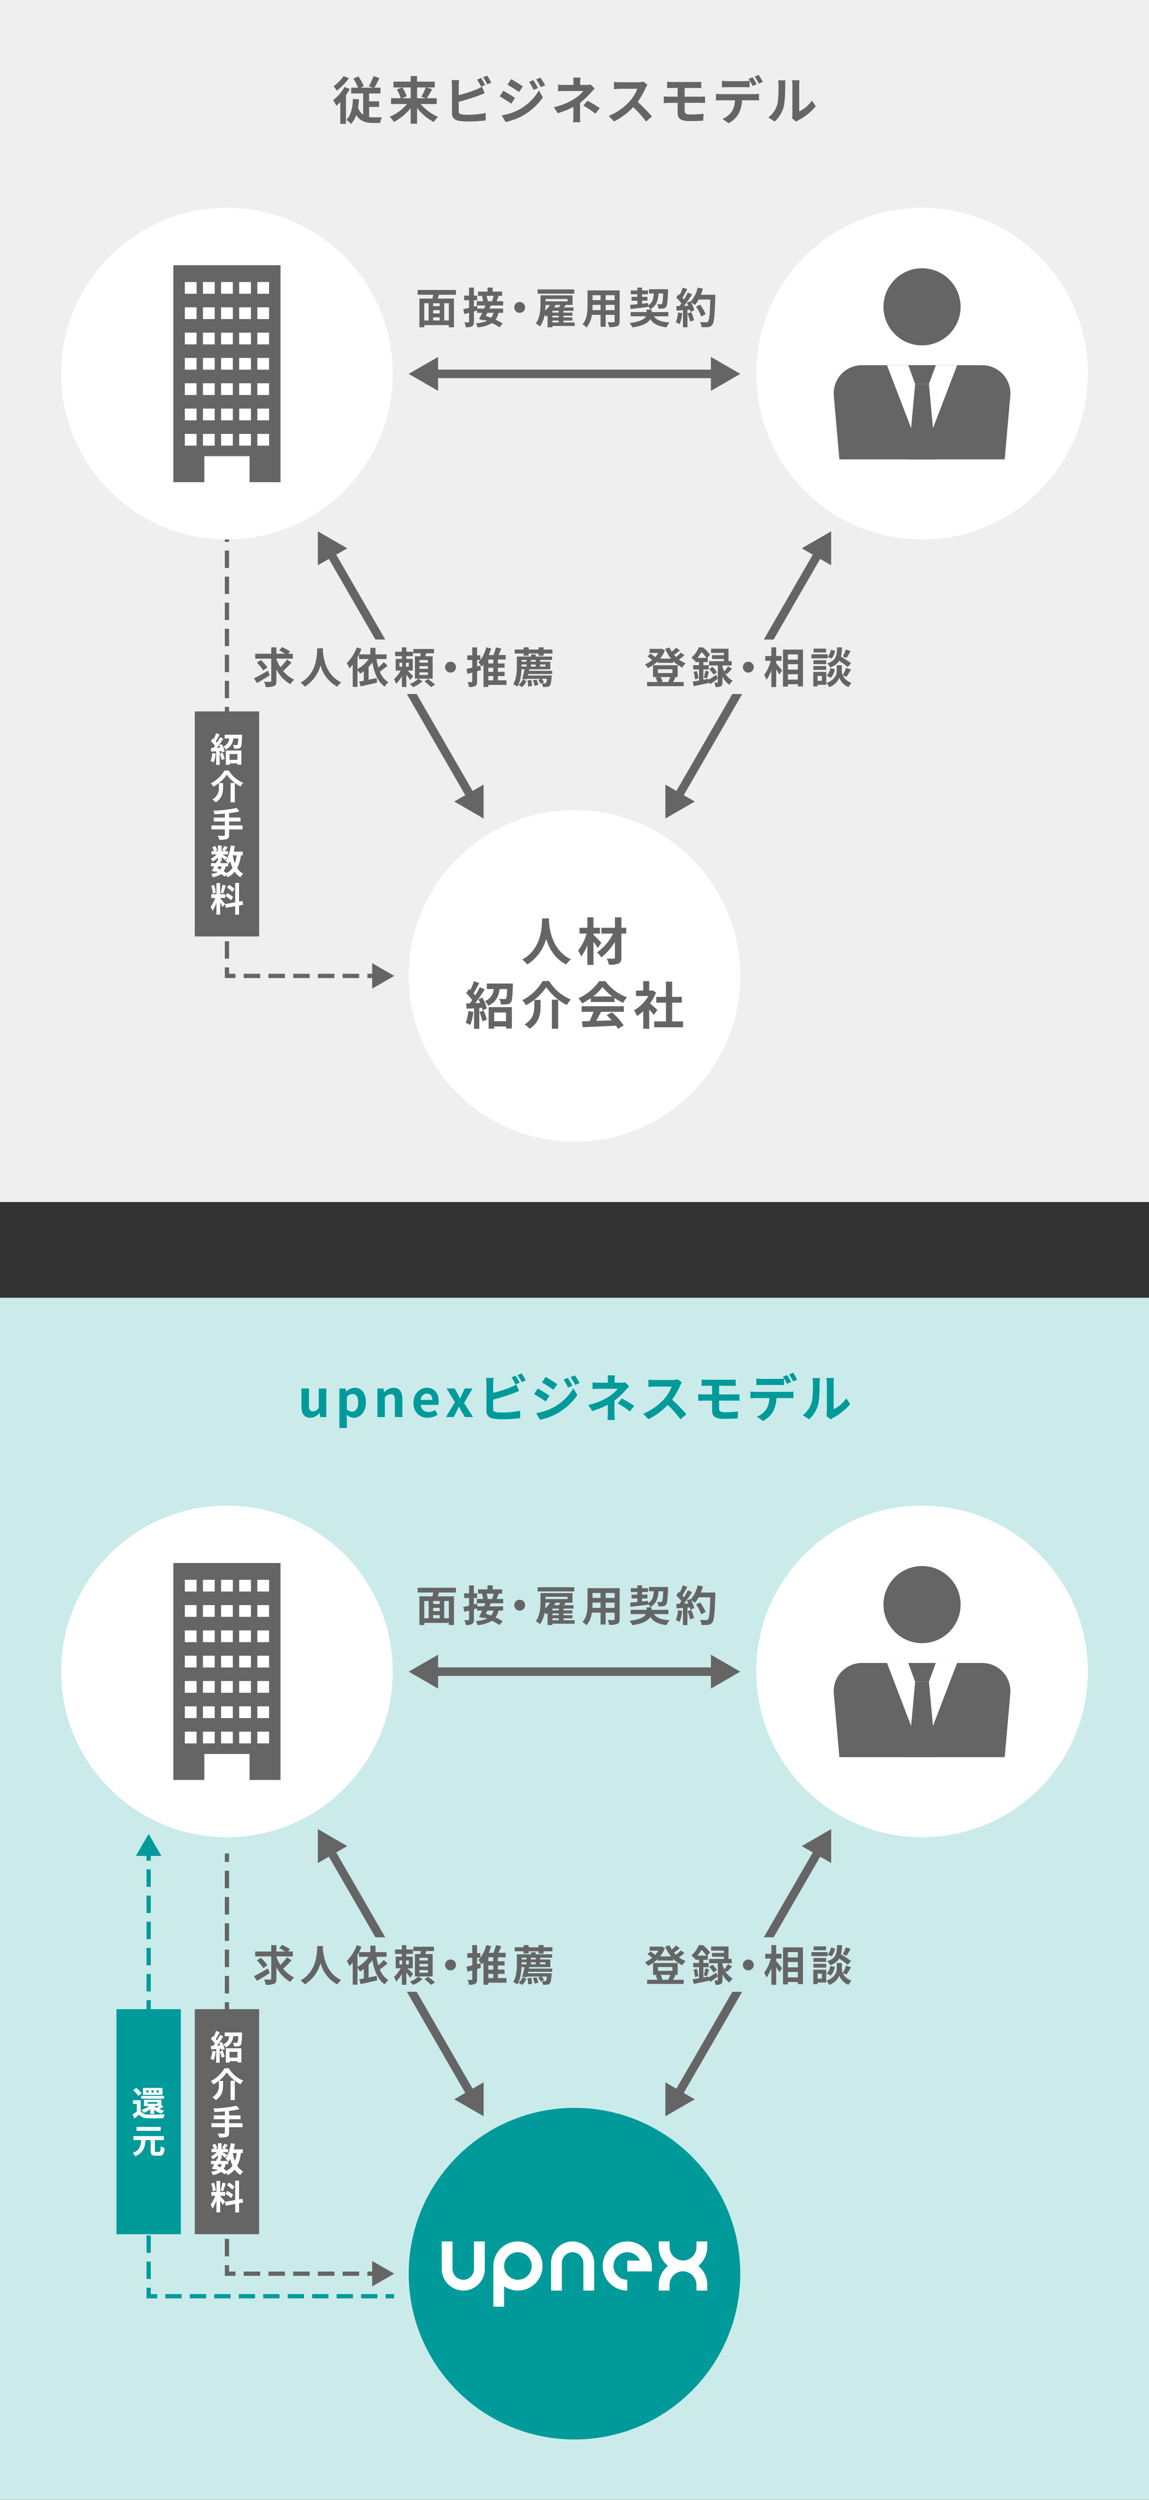 <svg xmlns="http://www.w3.org/2000/svg" width="480.085" height="1044.387" viewBox="0 0 480.085 1044.387">
  <rect x="0" y="0" width="480.085" height="1044.387" fill="#333333" stroke="none"/>
  <g id="グループ_1116" data-name="グループ 1116" transform="translate(-345 -2618.309)">
    <g id="グループ_1115" data-name="グループ 1115" transform="translate(345 3160.502)">
      <rect id="長方形_311" data-name="長方形 311" width="480.085" height="502.193" transform="translate(0 0)" fill="#cbebeb"/>
      <g id="グループ_1077" data-name="グループ 1077" transform="translate(56.789 223.981)">
        <rect id="長方形_312" data-name="長方形 312" width="3.556" height="1.778" transform="translate(104.32 192.279)" fill="#009a9b"/>
        <path id="パス_282" data-name="パス 282" d="M5453.853-4492.487h-6.817v-1.778h6.817Zm-10.226,0h-6.819v-1.778h6.819Zm-10.228,0h-6.817v-1.778h6.817Zm-10.226,0h-6.817v-1.778h6.817Zm-10.227,0h-6.818v-1.778h6.818Zm-10.227,0H5395.9v-1.778h6.817Zm-10.225,0h-6.817v-1.778h6.817Zm-10.226,0h-6.819v-1.778h6.819Zm-10.228,0h-6.817v-1.778h6.817Z" transform="translate(-5352.939 4686.545)" fill="#009a9b"/>
        <path id="パス_283" data-name="パス 283" d="M5365.254-4491.32h-4.445v-4.445h1.778v2.667h2.667Z" transform="translate(-5356.377 4685.378)" fill="#009a9b"/>
        <path id="パス_284" data-name="パス 284" d="M5362.587-4422.932h-1.778v-7.282h1.778Zm0-10.921h-1.778v-7.283h1.778Zm0-10.923h-1.778v-7.281h1.778Zm0-10.923h-1.778v-7.281h1.778Zm0-10.922h-1.778v-7.282h1.778Zm0-10.923h-1.778v-7.282h1.778Zm0-10.921h-1.778v-7.284h1.778Zm0-10.923h-1.778v-7.281h1.778Zm0-10.923h-1.778v-7.281h1.778Zm0-10.923h-1.778v-7.281h1.778Zm0-10.923h-1.778v-7.281h1.778Zm0-10.922h-1.778v-7.282h1.778Zm0-10.921h-1.778v-7.283h1.778Zm0-10.923h-1.778v-7.282h1.778Zm0-10.923h-1.778v-7.282h1.778Zm0-10.923h-1.778v-7.281h1.778Z" transform="translate(-5356.377 4608.904)" fill="#009a9b"/>
        <rect id="長方形_313" data-name="長方形 313" width="1.778" height="3.556" transform="translate(4.431 7.656)" fill="#009a9b"/>
        <g id="グループ_1076" data-name="グループ 1076">
          <path id="パス_285" data-name="パス 285" d="M5368.956-4593.192l-5.319-9.211-5.32,9.211Z" transform="translate(-5358.316 4602.403)" fill="#009a9b"/>
        </g>
      </g>
      <g id="グループ_1080" data-name="グループ 1080" transform="translate(48.66 297.22)">
        <g id="グループ_1078" data-name="グループ 1078">
          <rect id="長方形_314" data-name="長方形 314" width="94.009" height="26.894" transform="translate(26.895) rotate(90)" fill="#009a9b"/>
        </g>
        <g id="グループ_1079" data-name="グループ 1079" transform="translate(6.746 32.9)">
          <path id="パス_286" data-name="パス 286" d="M5360.91-4533.015a3.267,3.267,0,0,0,3,1.408c1.707.071,5.062.028,7.022-.128a7.783,7.783,0,0,0-.525,1.649c-1.762.085-4.776.113-6.512.042a4.428,4.428,0,0,1-3.681-1.578c-.568.555-1.15,1.094-1.878,1.705l-.8-1.676a16.965,16.965,0,0,0,1.764-1.309v-3.1h-1.591v-1.549h3.2Zm-1.01-6.369a11.066,11.066,0,0,0-2.134-2.36l1.3-.967a12.31,12.31,0,0,1,2.229,2.262Zm1.25,0h9.511v1.166h-9.511Zm3.781,7.521v-1.936a13.359,13.359,0,0,1-2.743,1.523,7.733,7.733,0,0,0-.968-1.238,10.8,10.8,0,0,0,3.229-1.647h-2.176v-2.616h7.308v2.26l.854.583c-.584.4-1.181.8-1.721,1.122a10.146,10.146,0,0,0,1.963.526,5.248,5.248,0,0,0-.927,1.266,8.044,8.044,0,0,1-3.211-1.536v1.693Zm5.092-7.962h-8.161v-2.872h8.161Zm-5.872-1.919h-.867v.981h.867Zm-.314,5.644h4.066v-.74h-4.066Zm2.5-5.644h-.908v.981h.908Zm.283,6.583a4.923,4.923,0,0,0,.967.782,11.9,11.9,0,0,0,1.026-.782Zm1.892-6.583h-.909v.981h.909Z" transform="translate(-5357.539 4542.711)" fill="#fff"/>
          <path id="パス_287" data-name="パス 287" d="M5368.646-4523.089c.468,0,.555-.368.625-2.416a4.742,4.742,0,0,0,1.564.711c-.169,2.545-.6,3.285-2.047,3.285h-1.705c-1.607,0-2.02-.541-2.02-2.2v-4.351h-2.132c-.257,2.957-.91,5.387-4.309,6.767a4.872,4.872,0,0,0-1.053-1.379c2.957-1.108,3.355-3.028,3.528-5.387h-3.215v-1.649h12.683v1.649h-3.753v4.351c0,.541.083.624.553.624Zm.612-8.828h-10.095v-1.634h10.095Z" transform="translate(-5357.514 4549.839)" fill="#fff"/>
        </g>
      </g>
      <g id="グループ_1081" data-name="グループ 1081" transform="translate(125.963 31.308)">
        <path id="パス_288" data-name="パス 288" d="M5397.22-4699.592v-7.465h3.133V-4700c0,1.854.514,2.5,1.664,2.5a2.877,2.877,0,0,0,2.431-1.492v-8.062h3.135v11.941h-2.561l-.232-1.705h-.085a4.8,4.8,0,0,1-3.818,2C5398.328-4694.816,5397.22-4696.607,5397.22-4699.592Z" transform="translate(-5397.22 4713.646)" fill="#009a9b"/>
        <path id="パス_289" data-name="パス 289" d="M5406.134-4706.926h2.56l.213,1.237h.086a5.667,5.667,0,0,1,3.519-1.536c2.942,0,4.69,2.409,4.69,6.077,0,4.1-2.452,6.462-5.074,6.462a4.446,4.446,0,0,1-2.965-1.3l.086,1.962v3.624h-3.114Zm7.849,5.821c0-2.281-.725-3.54-2.366-3.54a3.369,3.369,0,0,0-2.368,1.237v5.245a3.335,3.335,0,0,0,2.175.9C5412.874-4697.266,5413.983-4698.5,5413.983-4701.1Z" transform="translate(-5390.283 4713.516)" fill="#009a9b"/>
        <path id="パス_290" data-name="パス 290" d="M5415.063-4706.926h2.559l.213,1.579h.085a5.5,5.5,0,0,1,3.882-1.878c2.581,0,3.69,1.793,3.69,4.8v7.441h-3.137v-7.058c0-1.834-.511-2.5-1.685-2.5a3.428,3.428,0,0,0-2.5,1.345v8.209h-3.111Z" transform="translate(-5383.337 4713.516)" fill="#009a9b"/>
        <path id="パス_291" data-name="パス 291" d="M5423.535-4700.934c0-3.882,2.709-6.291,5.566-6.291,3.284,0,4.991,2.409,4.991,5.717a5.842,5.842,0,0,1-.149,1.428h-7.357a3.137,3.137,0,0,0,3.3,2.985,4.92,4.92,0,0,0,2.688-.833l1.067,1.921a7.54,7.54,0,0,1-4.181,1.321C5426.137-4694.686,5423.535-4697.01,5423.535-4700.934Zm7.869-1.215c0-1.622-.724-2.644-2.262-2.644a2.688,2.688,0,0,0-2.6,2.644Z" transform="translate(-5376.746 4713.516)" fill="#009a9b"/>
        <path id="パス_292" data-name="パス 292" d="M5434.909-4701.342l-3.5-5.715h3.368l1.194,2.134c.34.659.7,1.342,1.067,2h.083c.28-.662.6-1.345.877-2l1-2.134h3.239l-3.5,6.077,3.732,5.864h-3.369l-1.323-2.175c-.382-.7-.767-1.428-1.15-2.11h-.108c-.34.683-.662,1.385-1,2.11l-1.11,2.175h-3.239Z" transform="translate(-5370.796 4713.646)" fill="#009a9b"/>
        <path id="パス_293" data-name="パス 293" d="M5443.571-4695.731c0,.917.427,1.152,1.385,1.344a20.051,20.051,0,0,0,2.476.128,36.069,36.069,0,0,0,7.42-.747v3.113a60.543,60.543,0,0,1-7.591.448,23.241,23.241,0,0,1-3.582-.256c-1.857-.319-2.922-1.343-2.922-3.177V-4706.5a17.99,17.99,0,0,0-.171-2.219h3.154a16.457,16.457,0,0,0-.169,2.219v4.031a53.805,53.805,0,0,0,7.378-2.368,13.908,13.908,0,0,0,2.325-1.15l1.15,2.708c-.832.341-1.791.744-2.5,1a73.68,73.68,0,0,1-8.358,2.6Zm9.341-10.256a23.506,23.506,0,0,0-1.665-2.943l1.686-.7a33.36,33.36,0,0,1,1.705,2.921Zm2.536-4.608a26.8,26.8,0,0,1,1.729,2.9l-1.686.725a23.124,23.124,0,0,0-1.727-2.942Z" transform="translate(-5363.478 4710.895)" fill="#009a9b"/>
        <path id="パス_294" data-name="パス 294" d="M5458.3-4701.641l-1.556,2.391c-1.214-.854-3.433-2.283-4.862-3.052l1.536-2.345C5454.866-4703.878,5457.211-4702.408,5458.3-4701.641Zm1.708,4.863a21.6,21.6,0,0,0,8.294-8l1.644,2.9a25.725,25.725,0,0,1-8.468,7.678,26.733,26.733,0,0,1-7.121,2.623l-1.6-2.794A22.9,22.9,0,0,0,5460-4696.777Zm1.556-9.682-1.577,2.346c-1.193-.832-3.412-2.261-4.818-3.05l1.534-2.345C5458.107-4708.742,5460.451-4707.228,5461.561-4706.459Zm6.354.66-1.856.789a19.317,19.317,0,0,0-1.874-3.348l1.77-.747A32.064,32.064,0,0,1,5467.915-4705.8Zm2.986-1.15-1.812.81a20.623,20.623,0,0,0-2-3.242l1.813-.745A27.349,27.349,0,0,1,5470.9-4706.949Z" transform="translate(-5354.691 4711.258)" fill="#009a9b"/>
        <path id="パス_295" data-name="パス 295" d="M5481.7-4705.556c-.534.533-1.2,1.259-1.644,1.771a32.282,32.282,0,0,1-4.479,4.18c0,1.705-.02,4.029-.02,5.374,0,.854.085,2.067.149,2.729h-3.072a24.642,24.642,0,0,0,.17-2.729v-3.647a37.338,37.338,0,0,1-6.546,2.623l-1.644-2.517a26.252,26.252,0,0,0,8.7-3.562,13.7,13.7,0,0,0,3.584-3.2h-7.719c-.769,0-2.112.043-2.774.106v-2.794a19.912,19.912,0,0,0,2.729.149h3.689v-1.109a13.679,13.679,0,0,0-.128-1.961h3.05a17.361,17.361,0,0,0-.127,1.961v1.109h2.557a6.4,6.4,0,0,0,1.771-.213Zm-3.009,5.076a48.024,48.024,0,0,1,5.119,3.093l-1.792,2.345a33.745,33.745,0,0,0-5.1-3.391Z" transform="translate(-5344.785 4711.249)" fill="#009a9b"/>
        <path id="パス_296" data-name="パス 296" d="M5493.688-4707.9a10.239,10.239,0,0,0-.747,1.321,31.484,31.484,0,0,1-3.346,5.866,60.111,60.111,0,0,1,5.948,6.1l-2.432,2.11a48.411,48.411,0,0,0-5.373-6.034,28.114,28.114,0,0,1-8.02,5.992l-2.2-2.3a24.15,24.15,0,0,0,8.744-6.121,16.591,16.591,0,0,0,3.18-5.226h-7.231c-.9,0-2.068.129-2.516.149v-3.027a23.909,23.909,0,0,0,2.516.149h7.507a7.658,7.658,0,0,0,2.217-.278Z" transform="translate(-5334.738 4711.977)" fill="#009a9b"/>
        <path id="パス_297" data-name="パス 297" d="M5499.171-4697.085c0,1.172.724,1.6,2.431,1.6,1.918,0,3.794-.128,5.5-.3l-.189,2.879c-1.386.085-3.8.171-5.8.171-3.9,0-4.861-1.343-4.861-3.5v-4.114h-3.476c-.6,0-1.684.063-2.324.1v-2.793c.6.043,1.664.107,2.324.107h3.476v-3.626h-2.324c-.766,0-1.449.021-2.069.066v-2.668c.62.043,1.3.106,2.069.106h10.258a15.983,15.983,0,0,0,1.919-.106v2.668c-.555-.022-1.15-.066-1.919-.066h-5.01v3.626h6.44c.447,0,1.513-.044,2.067-.086l.02,2.729c-.6-.062-1.556-.062-2.023-.062h-6.5Z" transform="translate(-5324.68 4712.014)" fill="#009a9b"/>
        <path id="パス_298" data-name="パス 298" d="M5518.737-4702.744a15.982,15.982,0,0,0,1.941-.129v2.772c-.532-.043-1.344-.063-1.941-.063H5513.6a13.528,13.528,0,0,1-1.365,5.479,10.237,10.237,0,0,1-4.287,4.095l-2.5-1.813a8.7,8.7,0,0,0,3.861-3.049,9.18,9.18,0,0,0,1.322-4.712h-5.866c-.618,0-1.448.043-2.046.085v-2.794a16.118,16.118,0,0,0,2.046.129Zm-11.259-2.9c-.725,0-1.641.021-2.28.064v-2.752a15.967,15.967,0,0,0,2.28.171h6.974a16.765,16.765,0,0,0,2.3-.171v2.752c-.725-.044-1.556-.064-2.3-.064Zm10.536-.49a29.652,29.652,0,0,0-1.685-2.964l1.705-.7a33.712,33.712,0,0,1,1.685,2.922Zm2.561-.98a25.262,25.262,0,0,0-1.707-2.943l1.684-.7a28.075,28.075,0,0,1,1.707,2.9Z" transform="translate(-5315.128 4710.763)" fill="#009a9b"/>
        <path id="パス_299" data-name="パス 299" d="M5515.022-4693.99a10.056,10.056,0,0,0,3.628-5.1c.6-1.833.617-5.864.617-8.443a7.875,7.875,0,0,0-.19-1.94h3.133a13.847,13.847,0,0,0-.149,1.918c0,2.517-.064,7.018-.639,9.17a12.339,12.339,0,0,1-3.8,6.12Zm9.874.32a7.992,7.992,0,0,0,.172-1.579v-12.432a9.344,9.344,0,0,0-.172-1.836h3.177a11.2,11.2,0,0,0-.149,1.856v11.154a13.517,13.517,0,0,0,5.27-4.5l1.643,2.345a23.487,23.487,0,0,1-7.229,5.821,5.486,5.486,0,0,0-.939.641Z" transform="translate(-5305.559 4711.734)" fill="#009a9b"/>
      </g>
      <g id="グループ_1110" data-name="グループ 1110" transform="translate(25.557 86.835)">
        <g id="グループ_1083" data-name="グループ 1083" transform="translate(68.381 145.315)">
          <rect id="長方形_315" data-name="長方形 315" width="1.778" height="3.556" fill="#656565"/>
          <path id="パス_300" data-name="パス 300" d="M5380.987-4432.612h-1.778v-7.324h1.778Zm0-10.987h-1.778v-7.323h1.778Zm0-10.986h-1.778v-7.324h1.778Zm0-10.987h-1.778v-7.324h1.778Zm0-10.986h-1.778v-7.324h1.778Zm0-10.987h-1.778v-7.324h1.778Zm0-10.985h-1.778v-7.325h1.778Zm0-10.986h-1.778v-7.326h1.778Zm0-10.987h-1.778v-7.325h1.778Zm0-10.986h-1.778v-7.324h1.778Zm0-10.987h-1.778v-7.323h1.778Zm0-10.986h-1.778v-7.323h1.778Zm0-10.986h-1.778v-7.324h1.778Zm0-10.987h-1.778v-7.323h1.778Zm0-10.986h-1.778v-7.324h1.778Z" transform="translate(-5379.209 4600.968)" fill="#656565"/>
          <path id="パス_301" data-name="パス 301" d="M5383.654-4496.621h-4.445v-4.445h1.778v2.667h2.667Z" transform="translate(-5379.209 4673.084)" fill="#656565"/>
          <path id="パス_302" data-name="パス 302" d="M5431.877-4497.788h-6.891v-1.778h6.891Zm-10.336,0h-6.891v-1.778h6.891Zm-10.335,0h-6.89v-1.778h6.89Zm-10.334,0h-6.89v-1.778h6.89Zm-10.336,0h-6.89v-1.778h6.89Z" transform="translate(-5375.757 4674.252)" fill="#656565"/>
          <rect id="長方形_316" data-name="長方形 316" width="3.556" height="1.778" transform="translate(59.563 174.685)" fill="#656565"/>
          <g id="グループ_1082" data-name="グループ 1082" transform="translate(61.562 170.255)">
            <path id="パス_303" data-name="パス 303" d="M5413.831-4491.419l9.213-5.32-9.213-5.319Z" transform="translate(-5413.831 4502.059)" fill="#656565"/>
          </g>
        </g>
        <ellipse id="楕円形_24" data-name="楕円形 24" cx="69.269" cy="69.269" rx="69.269" ry="69.269" transform="translate(290.432)" fill="#fff"/>
        <ellipse id="楕円形_25" data-name="楕円形 25" cx="69.269" cy="69.269" rx="69.269" ry="69.269" fill="#fff"/>
        <g id="グループ_1084" data-name="グループ 1084" transform="translate(145.217 251.62)">
          <ellipse id="楕円形_26" data-name="楕円形 26" cx="69.269" cy="69.269" rx="69.269" ry="69.269" fill="#009a9b"/>
        </g>
        <g id="グループ_1086" data-name="グループ 1086" transform="translate(322.78 25.241)">
          <path id="パス_304" data-name="パス 304" d="M5593.747-4603.207l2.333-26.521a11.8,11.8,0,0,0-11.754-12.834h-50.243a11.8,11.8,0,0,0-11.753,12.834l2.332,26.521Z" transform="translate(-5522.283 4683.063)" fill="#656565"/>
          <ellipse id="楕円形_27" data-name="楕円形 27" cx="16.116" cy="16.116" rx="16.116" ry="16.116" transform="translate(20.806)" fill="#656565"/>
          <path id="パス_305" data-name="パス 305" d="M5549.455-4604.33l-14.641-38.232h29.279Z" transform="translate(-5512.533 4683.063)" fill="#fff"/>
          <g id="グループ_1085" data-name="グループ 1085" transform="translate(31.157 40.501)">
            <path id="パス_306" data-name="パス 306" d="M5548.452-4634.732h-5.765l-2.882-7.829h11.528Z" transform="translate(-5539.806 4642.562)" fill="#656565"/>
            <path id="パス_307" data-name="パス 307" d="M5548.452-4638.159h-5.765l-2.882,31.526h11.528Z" transform="translate(-5539.806 4645.988)" fill="#656565"/>
          </g>
        </g>
        <g id="グループ_1095" data-name="グループ 1095" transform="translate(46.875 23.98)">
          <rect id="長方形_317" data-name="長方形 317" width="44.788" height="90.642" fill="#656565"/>
          <g id="グループ_1094" data-name="グループ 1094" transform="translate(4.799 7.014)">
            <g id="グループ_1087" data-name="グループ 1087">
              <rect id="長方形_318" data-name="長方形 318" width="4.9" height="4.9" fill="#fff"/>
              <rect id="長方形_319" data-name="長方形 319" width="4.9" height="4.9" transform="translate(7.573)" fill="#fff"/>
              <rect id="長方形_320" data-name="長方形 320" width="4.9" height="4.9" transform="translate(15.145)" fill="#fff"/>
              <rect id="長方形_321" data-name="長方形 321" width="4.9" height="4.9" transform="translate(22.718)" fill="#fff"/>
              <rect id="長方形_322" data-name="長方形 322" width="4.9" height="4.9" transform="translate(30.29)" fill="#fff"/>
            </g>
            <g id="グループ_1088" data-name="グループ 1088" transform="translate(0 10.575)">
              <rect id="長方形_323" data-name="長方形 323" width="4.9" height="4.9" fill="#fff"/>
              <rect id="長方形_324" data-name="長方形 324" width="4.9" height="4.9" transform="translate(7.573)" fill="#fff"/>
              <rect id="長方形_325" data-name="長方形 325" width="4.9" height="4.9" transform="translate(15.145)" fill="#fff"/>
              <rect id="長方形_326" data-name="長方形 326" width="4.9" height="4.9" transform="translate(22.718)" fill="#fff"/>
              <rect id="長方形_327" data-name="長方形 327" width="4.9" height="4.9" transform="translate(30.29)" fill="#fff"/>
            </g>
            <g id="グループ_1089" data-name="グループ 1089" transform="translate(0 21.15)">
              <rect id="長方形_328" data-name="長方形 328" width="4.9" height="4.9" fill="#fff"/>
              <rect id="長方形_329" data-name="長方形 329" width="4.9" height="4.9" transform="translate(7.573)" fill="#fff"/>
              <rect id="長方形_330" data-name="長方形 330" width="4.9" height="4.9" transform="translate(15.145)" fill="#fff"/>
              <rect id="長方形_331" data-name="長方形 331" width="4.9" height="4.9" transform="translate(22.718)" fill="#fff"/>
              <rect id="長方形_332" data-name="長方形 332" width="4.9" height="4.9" transform="translate(30.29)" fill="#fff"/>
            </g>
            <g id="グループ_1090" data-name="グループ 1090" transform="translate(0 31.724)">
              <rect id="長方形_333" data-name="長方形 333" width="4.9" height="4.9" fill="#fff"/>
              <rect id="長方形_334" data-name="長方形 334" width="4.9" height="4.9" transform="translate(7.573)" fill="#fff"/>
              <rect id="長方形_335" data-name="長方形 335" width="4.9" height="4.9" transform="translate(15.145)" fill="#fff"/>
              <rect id="長方形_336" data-name="長方形 336" width="4.9" height="4.9" transform="translate(22.718)" fill="#fff"/>
              <rect id="長方形_337" data-name="長方形 337" width="4.9" height="4.9" transform="translate(30.29)" fill="#fff"/>
            </g>
            <g id="グループ_1091" data-name="グループ 1091" transform="translate(0 42.299)">
              <rect id="長方形_338" data-name="長方形 338" width="4.9" height="4.9" fill="#fff"/>
              <rect id="長方形_339" data-name="長方形 339" width="4.9" height="4.9" transform="translate(7.573)" fill="#fff"/>
              <rect id="長方形_340" data-name="長方形 340" width="4.9" height="4.9" transform="translate(15.145)" fill="#fff"/>
              <rect id="長方形_341" data-name="長方形 341" width="4.9" height="4.9" transform="translate(22.718)" fill="#fff"/>
              <rect id="長方形_342" data-name="長方形 342" width="4.9" height="4.9" transform="translate(30.29)" fill="#fff"/>
            </g>
            <g id="グループ_1092" data-name="グループ 1092" transform="translate(0 52.874)">
              <rect id="長方形_343" data-name="長方形 343" width="4.9" height="4.9" fill="#fff"/>
              <rect id="長方形_344" data-name="長方形 344" width="4.9" height="4.9" transform="translate(7.573)" fill="#fff"/>
              <rect id="長方形_345" data-name="長方形 345" width="4.9" height="4.9" transform="translate(15.145)" fill="#fff"/>
              <rect id="長方形_346" data-name="長方形 346" width="4.9" height="4.9" transform="translate(22.718)" fill="#fff"/>
              <rect id="長方形_347" data-name="長方形 347" width="4.9" height="4.9" transform="translate(30.29)" fill="#fff"/>
            </g>
            <g id="グループ_1093" data-name="グループ 1093" transform="translate(0 63.45)">
              <rect id="長方形_348" data-name="長方形 348" width="4.9" height="4.9" fill="#fff"/>
              <rect id="長方形_349" data-name="長方形 349" width="4.9" height="4.9" transform="translate(7.573)" fill="#fff"/>
              <rect id="長方形_350" data-name="長方形 350" width="4.9" height="4.9" transform="translate(15.145)" fill="#fff"/>
              <rect id="長方形_351" data-name="長方形 351" width="4.9" height="4.9" transform="translate(22.718)" fill="#fff"/>
              <rect id="長方形_352" data-name="長方形 352" width="4.9" height="4.9" transform="translate(30.29)" fill="#fff"/>
            </g>
          </g>
          <rect id="長方形_353" data-name="長方形 353" width="18.895" height="10.997" transform="translate(12.947 79.778)" fill="#fff"/>
        </g>
        <g id="グループ_1098" data-name="グループ 1098" transform="translate(145.217 62.276)">
          <rect id="長方形_354" data-name="長方形 354" width="118.122" height="3.556" transform="translate(10.208 5.313)" fill="#656565"/>
          <g id="グループ_1096" data-name="グループ 1096">
            <path id="パス_308" data-name="パス 308" d="M5434.7-4630.326l-12.283-7.093,12.283-7.092Z" transform="translate(-5422.421 4644.511)" fill="#656565"/>
          </g>
          <g id="グループ_1097" data-name="グループ 1097" transform="translate(126.255)">
            <path id="パス_309" data-name="パス 309" d="M5493.427-4630.326l12.283-7.093-12.283-7.092Z" transform="translate(-5493.427 4644.511)" fill="#656565"/>
          </g>
        </g>
        <g id="グループ_1101" data-name="グループ 1101" transform="translate(252.452 135.15)">
          <rect id="長方形_355" data-name="長方形 355" width="118.123" height="3.557" transform="matrix(0.5, -0.866, 0.866, 0.5, 3.57, 110.25)" fill="#656565"/>
          <g id="グループ_1099" data-name="グループ 1099" transform="translate(0 105.794)">
            <path id="パス_310" data-name="パス 310" d="M5495.015-4536.935l-12.283,7.091,0-14.183Z" transform="translate(-5482.73 4544.027)" fill="#656565"/>
          </g>
          <g id="グループ_1100" data-name="グループ 1100" transform="translate(56.987)">
            <path id="パス_311" data-name="パス 311" d="M5527.064-4589.343v-14.184l-12.285,7.091Z" transform="translate(-5514.779 4603.526)" fill="#656565"/>
          </g>
        </g>
        <g id="グループ_1104" data-name="グループ 1104" transform="translate(107.248 135.15)">
          <rect id="長方形_356" data-name="長方形 356" width="3.557" height="118.123" transform="matrix(0.866, -0.5, 0.5, 0.866, 3.564, 9.729)" fill="#656565"/>
          <g id="グループ_1102" data-name="グループ 1102" transform="translate(56.987 105.794)">
            <path id="パス_312" data-name="パス 312" d="M5445.4-4544.028v14.184l-12.283-7.091Z" transform="translate(-5433.117 4544.028)" fill="#656565"/>
          </g>
          <g id="グループ_1103" data-name="グループ 1103">
            <path id="パス_313" data-name="パス 313" d="M5413.352-4596.436l-12.283-7.091v14.183Z" transform="translate(-5401.068 4603.527)" fill="#656565"/>
          </g>
        </g>
        <g id="グループ_1105" data-name="グループ 1105" transform="translate(148.948 33.303)">
          <path id="パス_314" data-name="パス 314" d="M5433.423-4658.245c-.158.551-.338,1.085-.48,1.6h6.754v12h-2.149v-.906h-10.255v.906h-2.043v-12h5.473c.105-.514.214-1.065.285-1.6h-6.486v-1.991h15.994v1.991Zm-6.131,10.752h1.814v-7.2h-1.814Zm6.433-7.2h-2.718v1.228h2.718Zm0,2.879h-2.718v1.351h2.718Zm-2.718,4.319h2.718v-1.315h-2.718Zm6.54-7.2h-1.919v7.2h1.919Z" transform="translate(-5424.521 4661.249)" fill="#656565"/>
          <path id="パス_315" data-name="パス 315" d="M5446.756-4653.3c-.179.407-.373.852-.586,1.278h5.72v1.777h-1.919a7.829,7.829,0,0,1-1.263,2.862,20.3,20.3,0,0,1,2.988,1.6l-1.334,1.582a21.658,21.658,0,0,0-3.128-1.778,14.2,14.2,0,0,1-6.007,1.814,5.586,5.586,0,0,0-.782-1.707,14.3,14.3,0,0,0,4.709-1.012c-.443-.178-.888-.355-1.314-.5l-.176.319-1.813-.587c.392-.711.854-1.636,1.3-2.595h-2.134v-.96c-.445.125-.89.268-1.334.392v4.229c0,1.049-.176,1.618-.747,1.938a5.234,5.234,0,0,1-2.646.427,7.738,7.738,0,0,0-.585-2.062c.693.035,1.42.035,1.653.019.211,0,.3-.071.3-.338v-3.643l-1.977.532-.441-2.043c.675-.142,1.511-.338,2.418-.551v-3.2h-2.065v-1.937h2.065v-3.341h2.022v3.341h1.369v1.937h-1.369v2.7l1.352-.355.143,1.138h2.772q.293-.668.534-1.278h-3.608v-1.8h2.665a12.011,12.011,0,0,0-.516-2.167l.355-.071h-1.972v-1.777h3.963v-1.688h2.149v1.688h3.964v1.777h-1.456c-.285.818-.587,1.6-.855,2.238h2.736v1.8Zm-1.439,3.056c-.214.443-.444.888-.658,1.314.692.214,1.44.48,2.2.765a5.4,5.4,0,0,0,1.03-2.079Zm-.374-7.091a9.242,9.242,0,0,1,.533,2.222l-.07.017h1.864a17.461,17.461,0,0,0,.677-2.238Z" transform="translate(-5416.179 4660.806)" fill="#656565"/>
          <path id="パス_316" data-name="パス 316" d="M5449.492-4657.418a2.291,2.291,0,0,1,2.274,2.274,2.291,2.291,0,0,1-2.274,2.276,2.292,2.292,0,0,1-2.274-2.276A2.292,2.292,0,0,1,5449.492-4657.418Z" transform="translate(-5406.859 4663.442)" fill="#656565"/>
          <path id="パス_317" data-name="パス 317" d="M5468.531-4645.1h-9.294v.55h-2.008v-4.977c-.215.2-.444.373-.66.533-.124-.2-.355-.5-.587-.782a11.661,11.661,0,0,1-1.934,4.871,7.724,7.724,0,0,0-1.778-1.228c1.829-2.417,1.991-5.864,1.991-8.263v-3.5h13.38v4.016H5464.8c-.229.354-.48.692-.711,1.03h3.944v1.423h-4.176v.747h3.731v1.3h-3.731v.711h3.731v1.314h-3.731v.782h4.675Zm-.16-13.49h-15.318v-1.776h15.318Zm-12.015,4.71c-.016.729-.052,1.528-.143,2.382a10.094,10.094,0,0,0,1.991-2.382Zm0-2.488v.96h9.207v-.96Zm5.51,4.941h-2.629v.747h2.629Zm0,2.043h-2.629v.711h2.629Zm-2.629,2.808h2.629v-.782h-2.629Zm2.771-6.273c.16-.338.338-.693.462-1.03h-2.131l.176.053c-.16.32-.337.658-.534.978Z" transform="translate(-5402.928 4661.148)" fill="#656565"/>
          <path id="パス_318" data-name="パス 318" d="M5478.774-4647.235c0,1.138-.248,1.707-.96,2.027a8.268,8.268,0,0,1-3.412.374,7.909,7.909,0,0,0-.676-2.027c1,.053,2.17.035,2.489.035.336,0,.463-.106.463-.427v-2.666h-3.751v4.96h-2.133v-4.96h-3.624a10.2,10.2,0,0,1-2.24,5.28,7.832,7.832,0,0,0-1.67-1.369c1.938-2.133,2.1-5.3,2.1-7.784v-6.343h13.417Zm-7.979-4.672v-2.187h-3.341v.319c0,.57-.019,1.21-.053,1.868Zm-3.341-6.22v2.06h3.341v-2.06Zm9.225,0h-3.751v2.06h3.751Zm0,6.22v-2.187h-3.751v2.188Z" transform="translate(-5394.377 4661.327)" fill="#656565"/>
          <path id="パス_319" data-name="パス 319" d="M5484.485-4648.792c1.172,1.636,3.232,2.381,6.539,2.576a8.9,8.9,0,0,0-1.279,2.027c-3.376-.409-5.422-1.405-6.77-3.395-.873,1.456-2.916,2.771-7.448,3.412a11.081,11.081,0,0,0-1.208-1.778c4.551-.622,6.256-1.723,6.843-2.843h-6.4v-1.776h6.664v-1.05h2.134v1.05h6.982v1.776Zm-9.934-4.781c.854-.069,1.882-.176,3.019-.283v-1.476h-2.435v-1.581h2.435v-1.1h-2.736v-1.581h2.736v-1.21h1.956v1.21h2.487v1.581h-2.487v1.1h2.258v1.581h-2.258v1.263l2.523-.267.02.941c1.812-1.065,2.238-2.7,2.381-4.94h-2.027v-1.776h7.98s0,.568-.021.8c-.157,4.266-.336,5.972-.8,6.558a1.69,1.69,0,0,1-1.244.692,15.3,15.3,0,0,1-1.972.071,4.305,4.305,0,0,0-.552-1.883c.64.054,1.209.054,1.476.054a.625.625,0,0,0,.551-.214c.247-.3.392-1.44.516-4.3h-1.937c-.214,3-.869,5.206-3.446,6.593a5.152,5.152,0,0,0-.889-1.227v.249c-2.614.338-5.368.657-7.376.889Z" transform="translate(-5385.771 4660.806)" fill="#656565"/>
          <path id="パス_320" data-name="パス 320" d="M5487.863-4650.108a16.526,16.526,0,0,1-1.065,4.586,10.605,10.605,0,0,0-1.617-.765,12.913,12.913,0,0,0,.941-4.121Zm13.826-7.693s0,.712-.018.979c-.231,7.782-.48,10.59-1.226,11.532a2.212,2.212,0,0,1-1.706.979,17.178,17.178,0,0,1-2.774.053,5.066,5.066,0,0,0-.709-2.134c1.12.106,2.131.106,2.611.106a.873.873,0,0,0,.745-.3c.534-.55.8-3.146,1-9.205h-4.905a14.553,14.553,0,0,1-1.51,2.291,14.069,14.069,0,0,0-1.671-1.171,14.024,14.024,0,0,1,1.385,3.323l-1.6.747a9.531,9.531,0,0,0-.249-.961l-1.014.071v7.3h-1.864v-7.162l-2.63.177-.178-1.847,1.313-.055c.269-.336.551-.71.817-1.1a16.789,16.789,0,0,0-2.131-2.436l1-1.456.427.373a21.415,21.415,0,0,0,1.3-3.092l1.866.658c-.64,1.225-1.368,2.594-2.009,3.59.232.247.445.514.623.745a27.834,27.834,0,0,0,1.636-2.915l1.794.747a56.568,56.568,0,0,1-3.4,4.815l1.8-.071c-.194-.425-.407-.852-.621-1.226l1.492-.658.125.214a14.155,14.155,0,0,0,2.932-5.918l2.169.463a21.047,21.047,0,0,1-.871,2.541Zm-10.041,7.286a20.155,20.155,0,0,1,1.155,3.341l-1.671.586a18.065,18.065,0,0,0-1.049-3.43Zm4.157,1.813a16.757,16.757,0,0,0-2.166-4.105l1.688-.853a16.782,16.782,0,0,1,2.311,3.98Z" transform="translate(-5377.321 4660.806)" fill="#656565"/>
        </g>
        <g id="グループ_1107" data-name="グループ 1107" transform="translate(240.819 180.358)">
          <rect id="長方形_357" data-name="長方形 357" width="92.537" height="22.765" fill="#cbebeb"/>
          <g id="グループ_1106" data-name="グループ 1106" transform="translate(3.092 3.247)">
            <path id="パス_321" data-name="パス 321" d="M5494.455-4572.975a25.043,25.043,0,0,1-2.294,1.793,11.916,11.916,0,0,0,2.789,1.564,7.6,7.6,0,0,0-1.4,1.759,12.631,12.631,0,0,1-3.8-2.684v.729h-6.54v-.6a15.617,15.617,0,0,1-4.016,2.807,7.51,7.51,0,0,0-1.262-1.544,12.393,12.393,0,0,0,3-1.832,12.334,12.334,0,0,0-1.9-1.491l1.154-1.156a10.718,10.718,0,0,1,2.01,1.44,11.2,11.2,0,0,0,1.333-1.761h-3.646v-1.705h4.659l.355-.089,1.367.711a11.9,11.9,0,0,1-2.01,3.463h4.569a17.105,17.105,0,0,1-2.435-4.1l1.812-.569a11.615,11.615,0,0,0,.942,1.794,14.655,14.655,0,0,0,1.776-1.688l1.6,1.137c-.764.64-1.652,1.315-2.434,1.849.267.32.549.623.834.907a15.535,15.535,0,0,0,1.991-1.831Zm-3.753,9.24c-.373.729-.727,1.422-1.028,1.936h4.459v1.743H5478.85v-1.743h4.3a8.532,8.532,0,0,0-.818-1.848l.924-.231h-1.937v-4.922h10.29v4.922h-1.6Zm-7.34-1.813h6.062v-1.581h-6.062Zm1.067,1.671a7.208,7.208,0,0,1,.854,1.885l-.674.193h3.5l-.479-.107a16.365,16.365,0,0,0,.923-1.972Z" transform="translate(-5477.927 4576.298)" fill="#656565"/>
            <path id="パス_322" data-name="パス 322" d="M5496.02-4562.759c.887-.516,2.061-1.263,3.215-2.027l.641,1.6c-1.048.8-2.186,1.616-3.2,2.31l-.587-1.014.054.516c-2.2.463-4.549.96-6.344,1.3l-.392-1.92c.746-.106,1.636-.247,2.614-.407v-4.64H5489.6v-1.776h2.419v-1.3h-1.565v-.8c-.107.106-.231.212-.338.319a5.773,5.773,0,0,0-1.263-1.368,11.387,11.387,0,0,0,3.076-4.3h1.741a17.7,17.7,0,0,1,2.967,3.057l-1.119,1.332h.159v1.76h-1.829v1.3h2.2v1.776h-2.2v4.3l2.132-.373Zm-4.888-3.608a20.089,20.089,0,0,1,.62,3.057l-1.42.392a16.2,16.2,0,0,0-.552-3.109Zm3.981-5.51a16.7,16.7,0,0,0-2.027-2.435,16.856,16.856,0,0,1-1.723,2.435Zm-1.069,8.246a21.859,21.859,0,0,0,.624-2.878l1.527.374c-.317.993-.6,2.131-.87,2.86Zm8.8-2.009a8.173,8.173,0,0,0,3.249,3.308,7.9,7.9,0,0,0-1.349,1.74,8.946,8.946,0,0,1-2.917-3.43v2.328c0,.889-.124,1.387-.675,1.671a4.656,4.656,0,0,1-2.236.338,7.317,7.317,0,0,0-.5-1.832c.5.036,1.032.019,1.21.019.2,0,.249-.054.249-.231v-6.966h-3.661v-1.795h6.186v-.906h-4.943v-1.6h4.943v-.96h-5.332v-1.741h7.284v5.206h1.318v1.795h-3.842v.586a11.636,11.636,0,0,0,.731,1.9,14.936,14.936,0,0,0,1.6-2.135l1.653,1.015c-.713.817-1.512,1.652-2.134,2.238Zm-5.155-2.435a8.723,8.723,0,0,1,1.831,2.241l-1.478.976a10.089,10.089,0,0,0-1.74-2.327Z" transform="translate(-5469.422 4576.283)" fill="#656565"/>
            <path id="パス_323" data-name="パス 323" d="M5503.221-4572.887a2.29,2.29,0,0,1,2.273,2.274,2.29,2.29,0,0,1-2.273,2.276,2.293,2.293,0,0,1-2.277-2.276A2.292,2.292,0,0,1,5503.221-4572.887Z" transform="translate(-5460.017 4578.911)" fill="#656565"/>
            <path id="パス_324" data-name="パス 324" d="M5510.974-4569.558c.624.676,2.136,2.506,2.489,2.95l-1.208,1.723a25.112,25.112,0,0,0-1.281-2.2v7.393h-2.022v-7.019a15.339,15.339,0,0,1-2.01,4,10.3,10.3,0,0,0-1-1.992,17.241,17.241,0,0,0,2.755-5.935h-2.292v-1.99h2.543v-3.643h2.022v3.643h2.223v1.99h-2.223Zm11.181-5.757v15.372h-2.134v-.907h-4.174v1.014h-2.027v-15.479Zm-6.308,1.989v2.2h4.174v-2.2Zm0,4.106v2.256h4.174v-2.256Zm4.174,6.451v-2.275h-4.174v2.275Z" transform="translate(-5456.125 4576.275)" fill="#656565"/>
            <path id="パス_325" data-name="パス 325" d="M5523.808-4571.682h-6.751v-1.669h6.751Zm-.568,11.055h-3.626v.693h-1.776v-6.06h5.4Zm-.019-8.637h-5.331v-1.617h5.331Zm-5.331.816h5.331v1.583h-5.331Zm5.278-5.686h-5.224v-1.6h5.224Zm-3.555,9.81v2.045h1.831v-2.045Zm10.5-.249a6.065,6.065,0,0,0,3.644,3.109,17.048,17.048,0,0,0-1.209,1.8,6.59,6.59,0,0,1-3.839-3.909,7.079,7.079,0,0,1-4.229,3.909,8.887,8.887,0,0,0-1.155-1.725c3.395-1.189,4.3-3.519,4.3-4.708v-2.684h2.151v2.684a3.865,3.865,0,0,0,.336,1.491,18.881,18.881,0,0,0,1.4-3.074l2.079.64a33.587,33.587,0,0,1-1.865,3.058Zm-6.7.143a5.688,5.688,0,0,0,1.546-3.129l1.847.374a6.779,6.779,0,0,1-1.651,3.625Zm8.776-3.608a26.518,26.518,0,0,0-3.552-2.576,6.68,6.68,0,0,1-3.8,2.719,5.144,5.144,0,0,0-1.174-1.67c3.7-1.155,3.982-3.182,4.123-6.7h2.044a18.67,18.67,0,0,1-.444,3.875,36.535,36.535,0,0,1,4.212,2.754Zm-5.292-6.842a6.357,6.357,0,0,1-1.405,3.287l-1.653-.709a5.75,5.75,0,0,0,1.333-2.934Zm6.537.177c-.587,1.032-1.225,2.117-1.723,2.862l-1.565-.6a15.46,15.46,0,0,0,1.281-2.9Z" transform="translate(-5447.48 4576.283)" fill="#656565"/>
          </g>
        </g>
        <g id="グループ_1109" data-name="グループ 1109" transform="translate(80.532 180.358)">
          <rect id="長方形_358" data-name="長方形 358" width="92.537" height="22.765" transform="translate(16.308)" fill="#cbebeb"/>
          <g id="グループ_1108" data-name="グループ 1108" transform="translate(0 3.158)">
            <path id="パス_326" data-name="パス 326" d="M5392.636-4564.544c-1.758,1.139-3.732,2.348-5.278,3.235l-1.314-1.937c1.474-.729,3.767-2.009,5.882-3.233Zm9.116-5.33a41.261,41.261,0,0,1-3.5,3.52,12.852,12.852,0,0,0,4.6,3.624,8.508,8.508,0,0,0-1.564,1.884,14.726,14.726,0,0,1-5.847-6.149v4.765c0,1.242-.23,1.829-.978,2.167a8.161,8.161,0,0,1-3.466.427,8.545,8.545,0,0,0-.728-2.223c1.083.053,2.2.036,2.558.036s.462-.105.462-.426v-9.261h-6.7v-2.042h6.7v-2.666h2.151v2.666h3.626a24.45,24.45,0,0,0-2.454-1.439l1.228-1.333a22.185,22.185,0,0,1,3.306,1.848l-.818.925h1.974v2.042h-6.86v.179a18.129,18.129,0,0,0,1.653,3.395,22.26,22.26,0,0,0,2.789-3.234Zm-11.8,3.287a17.315,17.315,0,0,0-2.665-3.217l1.617-1.137a16.9,16.9,0,0,1,2.772,3.109Z" transform="translate(-5386.043 4576.325)" fill="#656565"/>
            <path id="パス_327" data-name="パス 327" d="M5406.385-4576.045c-.017.284-.035.638-.053,1.011.143,2.454,1.03,10.112,7.66,13.223a6.942,6.942,0,0,0-1.636,1.8,14.094,14.094,0,0,1-7-8.921,15.186,15.186,0,0,1-6.576,8.921,7.392,7.392,0,0,0-1.776-1.689c7.09-3.926,6.843-12,6.967-14.34Z" transform="translate(-5377.515 4576.543)" fill="#656565"/>
            <path id="パス_328" data-name="パス 328" d="M5424.9-4568.6c-1.029.854-2.2,1.778-3.214,2.49a9.062,9.062,0,0,0,3.536,4.424,9.319,9.319,0,0,0-1.512,1.813c-2.9-1.992-4.316-5.6-5.172-10.094a15.505,15.505,0,0,1-1.562,1.847v5.368c1.084-.213,2.238-.462,3.357-.711l.214,1.9c-2.4.587-4.977,1.156-6.929,1.583l-.589-2.008c.568-.108,1.227-.215,1.936-.355v-3.981a16.655,16.655,0,0,1-1.526,1.065,17.243,17.243,0,0,0-1.1-1.474v6.983h-1.99v-9.313a15.348,15.348,0,0,1-1.369,1.583,13.968,13.968,0,0,0-1.1-2.2,19.03,19.03,0,0,0,4.178-6.575l1.953.64c-.3.745-.64,1.51-1.014,2.273h4.709v-2.718h2.151v2.718h4.621v1.955h-4.213a26.767,26.767,0,0,0,.781,3.537,20.521,20.521,0,0,0,2.276-2.239Zm-12.562,1.405a14.33,14.33,0,0,0,4.693-4.194h-4.088v-1.865c-.2.391-.394.764-.605,1.137Z" transform="translate(-5369.057 4576.38)" fill="#656565"/>
            <path id="パス_329" data-name="パス 329" d="M5425.734-4562.635a21.3,21.3,0,0,0-1.6-2.2v5.136h-1.884v-4.549a13.573,13.573,0,0,1-2.4,3.234,11.2,11.2,0,0,0-.89-1.937,14.361,14.361,0,0,0,2.809-3.626h-2.1v-4.87h2.578v-1.136h-2.825v-1.867h2.825v-1.812h1.884v1.813h2.736v1.867h-2.736v1.136h2.665v4.87h-2.2c.8.747,2.027,1.972,2.363,2.328Zm-4.5-5.545h1.155v-1.687h-1.155Zm3.928-1.687h-1.174v1.688h1.174Zm5.686,7.782a12.907,12.907,0,0,1-3.893,2.437,11.931,11.931,0,0,0-1.369-1.334,10.872,10.872,0,0,0,3.573-2.186Zm4.266-1.083h-7.411v-9.365h2.274c.071-.409.142-.836.2-1.245h-3.127v-1.811h8.616v1.811H5432.4c-.126.428-.267.854-.408,1.245h3.127Zm-1.989-7.8h-3.521v1.1h3.521Zm0,2.559h-3.521v1.1h3.521Zm0,2.579h-3.521v1.1h3.521Zm.089,2.808a23.757,23.757,0,0,1,2.879,2.31l-1.654,1.067a23.075,23.075,0,0,0-2.773-2.418Z" transform="translate(-5360.428 4576.373)" fill="#656565"/>
            <path id="パス_330" data-name="パス 330" d="M5433.245-4572.887a2.289,2.289,0,0,1,2.273,2.274,2.29,2.29,0,0,1-2.273,2.276,2.291,2.291,0,0,1-2.273-2.276A2.29,2.29,0,0,1,5433.245-4572.887Z" transform="translate(-5351.084 4579)" fill="#656565"/>
            <path id="パス_331" data-name="パス 331" d="M5442.017-4566.742c-.516.16-1.049.3-1.582.462v4.229c0,1.049-.177,1.617-.748,1.938a5.238,5.238,0,0,1-2.646.426,7.663,7.663,0,0,0-.586-2.062c.694.035,1.421.035,1.654.018.211,0,.3-.071.3-.338v-3.642l-1.975.531-.443-2.043c.676-.142,1.511-.337,2.418-.551v-3.2h-2.064v-1.937h2.064v-3.341h2.024v3.341h1.369v1.938h-1.369v2.7l1.351-.355Zm10.682,6.185h-7.572v.87H5443.1v-9.4a10.078,10.078,0,0,1-.781.94,13.985,13.985,0,0,0-1.333-1.865,14.779,14.779,0,0,0,3.287-6.273l2.027.479a22.207,22.207,0,0,1-1,2.772h1.956a29.216,29.216,0,0,0,1.066-3.2l2.238.462c-.389.923-.8,1.883-1.207,2.736h3.021v1.865h-3.234v1.653h2.772v1.776h-2.772v1.726h2.772v1.776h-2.772v1.758h3.555Zm-5.511-10.61h-2.062v1.653h2.062Zm0,3.43h-2.062v1.726h2.062Zm-2.062,5.26h2.062v-1.758h-2.062Z" transform="translate(-5347.177 4576.356)" fill="#656565"/>
            <path id="パス_332" data-name="パス 332" d="M5453.53-4566.448h9.755v1.332h-10.076l-.158.623h10.022s-.018.426-.053.64c-.16,2.186-.374,3.2-.766,3.608a1.591,1.591,0,0,1-1.119.5,10.627,10.627,0,0,1-1.759.036,3.976,3.976,0,0,0-.444-1.529,11.918,11.918,0,0,0,1.209.053.571.571,0,0,0,.478-.143,3.805,3.805,0,0,0,.411-1.793h-2.187a6.8,6.8,0,0,1,1.015,1.438l-1.4.657a8.815,8.815,0,0,0-1.031-1.651l1.065-.444h-5.812l-.07.267-1.919-.178a36.611,36.611,0,0,0,1.013-4.052h-1.262c-.089,2.38-.5,5.26-1.743,7.251a8.334,8.334,0,0,0-1.723-1.032c1.405-2.221,1.527-5.4,1.527-7.641v-3.909h5.9v-.854h1.974v.854h6.841v1.42H5458.2v.729h4.284v3.181h-8.814Zm9.828-8.9v1.669h-3.679v.925h-2.114v-.925h-4.142v.925h-2.1v-.925h-3.714v-1.669h3.714v-.925h2.1v.925h4.142v-.925h2.114v.925Zm-14.147,14.767a5.157,5.157,0,0,0,1.706-2.292l1.549.64a6.283,6.283,0,0,1-1.8,2.594Zm1.261-10.415v.729h2.1V-4571Zm0,2.755h2.1v-.852h-2.1v.852Zm4.018,5.6a13.471,13.471,0,0,1,.355,2.541l-1.651.232a11.139,11.139,0,0,0-.268-2.562Zm1.92-8.354h-2.062v.729h2.063Zm0,2.755v-.852h-2.062v.852Zm.231,5.386a9.829,9.829,0,0,1,.869,2.238l-1.546.48a10.271,10.271,0,0,0-.782-2.294Zm1.563-6.237v.852h2.223v-.852Z" transform="translate(-5338.633 4576.365)" fill="#656565"/>
          </g>
        </g>
      </g>
      <g id="グループ_630" data-name="グループ 630" transform="translate(184.569 394.258)">
        <g id="グループ_629" data-name="グループ 629">
          <path id="パス_15" data-name="パス 15" d="M5501.447-4504.307v-2.062a.272.272,0,0,0-.271-.271h-3.964a.27.27,0,0,0-.27.271h0v2.062a5.637,5.637,0,0,1-5.535,5.63,5.755,5.755,0,0,1-5.728-5.779v-1.912a.271.271,0,0,0-.271-.271h-3.965a.271.271,0,0,0-.271.271h0v1.859a10.437,10.437,0,0,0,3.866,8.085,10.441,10.441,0,0,0-3.865,8.086v1.956a.27.27,0,0,0,.27.271h3.965a.27.27,0,0,0,.271-.271h0v-2.158a5.637,5.637,0,0,1,5.534-5.63,5.757,5.757,0,0,1,5.729,5.779v2.011a.269.269,0,0,0,.268.269h3.966a.269.269,0,0,0,.271-.269h0v-2.16a10.122,10.122,0,0,0-3.775-7.883A10.123,10.123,0,0,0,5501.447-4504.307Z" transform="translate(-5390.501 4506.641)" fill="#fff"/>
          <path id="パス_16" data-name="パス 16" d="M5477.54-4506.614a10.268,10.268,0,0,0-9.506,10.974,10.268,10.268,0,0,0,9.963,9.529.275.275,0,0,0,.278-.267v-3.973a.271.271,0,0,0-.265-.268,5.763,5.763,0,0,1-5.494-6.018,5.764,5.764,0,0,1,6.018-5.494,5.767,5.767,0,0,1,5.043,3.5h-5.034a.27.27,0,0,0-.271.27h0v3.964a.27.27,0,0,0,.271.27h9.726a.27.27,0,0,0,.271-.27v-1.983a10.279,10.279,0,0,0-10.288-10.265C5478.016-4506.64,5477.776-4506.63,5477.54-4506.614Z" transform="translate(-5400.746 4506.641)" fill="#fff"/>
          <path id="パス_17" data-name="パス 17" d="M5452.578-4506.64a10.261,10.261,0,0,0-10.267,10.258h0v16.741a.269.269,0,0,0,.27.27h3.964a.27.27,0,0,0,.271-.27v-8.249a10.261,10.261,0,0,0,14.255-2.724,10.263,10.263,0,0,0-2.724-14.255A10.246,10.246,0,0,0,5452.578-4506.64Zm0,16.018a5.762,5.762,0,0,1-5.763-5.745v-.013h0a5.763,5.763,0,0,1,5.757-5.768,5.761,5.761,0,0,1,5.769,5.756,5.763,5.763,0,0,1-5.758,5.768h0Z" transform="translate(-5420.741 4506.641)" fill="#fff"/>
          <path id="パス_18" data-name="パス 18" d="M5447.9-4506.64h-3.965a.271.271,0,0,0-.271.271v11.268a4.494,4.494,0,0,1-4.5,4.489c-.072,0-.144,0-.215-.006a4.576,4.576,0,0,1-4.264-4.616v-11.135a.271.271,0,0,0-.271-.271h-3.965a.273.273,0,0,0-.271.271h0v11.075a9.119,9.119,0,0,0,8.724,9.182,9,9,0,0,0,9.262-8.735c0-.086,0-.171,0-.254v-11.268a.271.271,0,0,0-.271-.271Z" transform="translate(-5430.18 4506.641)" fill="#fff"/>
          <path id="パス_19" data-name="パス 19" d="M5465.141-4506.636a9,9,0,0,0-9.262,8.738c0,.084,0,.169,0,.252v11.267a.273.273,0,0,0,.271.272h3.965a.274.274,0,0,0,.271-.272h0v-11.267a4.492,4.492,0,0,1,4.5-4.489c.071,0,.144,0,.217,0a4.575,4.575,0,0,1,4.262,4.615v11.136a.272.272,0,0,0,.271.272h3.965a.273.273,0,0,0,.271-.272h0v-11.076A9.12,9.12,0,0,0,5465.141-4506.636Z" transform="translate(-5410.186 4506.64)" fill="#fff"/>
        </g>
      </g>
      <g id="グループ_1113" data-name="グループ 1113" transform="translate(81.379 297.219)">
        <g id="グループ_1111" data-name="グループ 1111">
          <rect id="長方形_359" data-name="長方形 359" width="94.009" height="26.894" transform="translate(26.895 0) rotate(90)" fill="#656565"/>
        </g>
        <g id="グループ_1112" data-name="グループ 1112" transform="translate(6.591 9.088)">
          <path id="パス_333" data-name="パス 333" d="M5378-4547.559a13.146,13.146,0,0,1-.855,3.668,8.268,8.268,0,0,0-1.293-.61,10.259,10.259,0,0,0,.752-3.3Zm2.516-3.965a12.1,12.1,0,0,1,1.251,3.014l-1.194.539a7.1,7.1,0,0,0-.187-.724l-.724.058v5.814H5378.2v-5.716l-2.061.129-.143-1.466,1.023-.042c.214-.27.441-.583.669-.909a14.021,14.021,0,0,0-1.68-1.934l.811-1.152c.1.087.215.185.327.285a17.715,17.715,0,0,0,1.038-2.473l1.464.541c-.51.967-1.08,2.075-1.592,2.857.171.2.342.384.483.569a25.746,25.746,0,0,0,1.267-2.3l1.38.638c-.784,1.238-1.766,2.674-2.66,3.825l1.365-.057c-.156-.356-.329-.711-.5-1.023Zm.37,3.611a15.9,15.9,0,0,1,.881,2.559l-1.251.456a17.349,17.349,0,0,0-.824-2.646Zm8.131-7.535s0,.413-.014.611c-.085,2.957-.186,4.179-.541,4.62a1.437,1.437,0,0,1-1.051.555,12.82,12.82,0,0,1-1.735.042,3.6,3.6,0,0,0-.483-1.563c.6.057,1.167.057,1.437.057a.592.592,0,0,0,.455-.144,6.949,6.949,0,0,0,.327-2.63h-2.076a5.407,5.407,0,0,1-3.171,4.649,4.5,4.5,0,0,0-.993-1.266,3.9,3.9,0,0,0,2.5-3.384h-1.919v-1.549Zm-6.767,6.582h6.482v5.943H5387.1v-.541h-3.3v.6h-1.548Zm1.548,1.493v2.418h3.3v-2.418Z" transform="translate(-5375.853 4556.103)" fill="#fff"/>
          <path id="パス_334" data-name="パス 334" d="M5376.955-4540.588a6.025,6.025,0,0,0-1.038-1.394,13.643,13.643,0,0,0,5.7-5.346h1.807a12.751,12.751,0,0,0,6.025,5.146,8.705,8.705,0,0,0-1.107,1.551,15.576,15.576,0,0,1-5.743-4.977A15.215,15.215,0,0,1,5376.955-4540.588Zm4.079-1.465v1.763c0,2-.3,4.52-3.071,6.271a6.447,6.447,0,0,0-1.408-1.209,5.285,5.285,0,0,0,2.731-5.1v-1.721Zm4.906-.071v8.09h-1.763v-8.09Z" transform="translate(-5375.803 4562.932)" fill="#fff"/>
          <path id="パス_335" data-name="パス 335" d="M5389.055-4529.571h-5.615v2.318c0,1.008-.258,1.449-.926,1.72a9.647,9.647,0,0,1-3.154.284,6.638,6.638,0,0,0-.7-1.677c1.051.043,2.246.043,2.559.043s.455-.113.455-.4v-2.29h-5.615v-1.648h5.615v-1.664h-4.649v-1.62h4.649v-1.663c-1.478.127-2.972.212-4.363.27a5.717,5.717,0,0,0-.429-1.492,52.708,52.708,0,0,0,9.653-1.138l1.226,1.408a33.207,33.207,0,0,1-4.323.752v1.863h4.776v1.62h-4.776v1.664h5.615Z" transform="translate(-5375.691 4569.779)" fill="#fff"/>
          <path id="パス_336" data-name="パス 336" d="M5388.5-4525.59a15.979,15.979,0,0,1-1.551,5.3,6.7,6.7,0,0,0,2.516,2.36,6.572,6.572,0,0,0-1.164,1.465,7.764,7.764,0,0,1-2.39-2.261,9.216,9.216,0,0,1-3,2.332,6.471,6.471,0,0,0-.54-.967l-.64.654a13.589,13.589,0,0,0-1.479-1.067,8.734,8.734,0,0,1-3.5,1.352,3.949,3.949,0,0,0-.668-1.408,7.577,7.577,0,0,0,2.7-.755,8.307,8.307,0,0,0-.8-.384l-.156.27-1.479-.455c.314-.5.669-1.137,1.024-1.819h-1.35v-1.366h2.061c.173-.354.342-.7.483-1.008l.313.071v-1.366a10.252,10.252,0,0,1-2.133,1.65,5.123,5.123,0,0,0-.854-1.224,7.574,7.574,0,0,0,2.506-1.776h-2.22v-1.337h1.079a7.471,7.471,0,0,0-.737-1.648l1.221-.512a6.009,6.009,0,0,1,.854,1.763l-.909.4h1.194v-2.388h1.549v2.388h1.123l-.937-.413a14.042,14.042,0,0,0,.951-1.8l1.423.569c-.441.609-.882,1.207-1.224,1.648h1.351v1.337h-2.332c.683.383,1.692.98,2,1.194l-.895,1.166c-.311-.3-.908-.8-1.465-1.237v1.721h-.911l.612.129-.34.681h3.382a9.878,9.878,0,0,0-1.15-.979c1.207-1.452,1.891-3.868,2.233-6.4l1.705.228a23.738,23.738,0,0,1-.455,2.331h3.782v1.563Zm-9.811,5.375c.428.171.838.341,1.252.541a4.378,4.378,0,0,0,.541-1.294H5379.1Zm3.385-.753a5.729,5.729,0,0,1-.755,2.019,12.751,12.751,0,0,1,1.181.753,7,7,0,0,0,2.5-2.146,15,15,0,0,1-.966-2.8,9.152,9.152,0,0,1-.656,1.023c-.057-.057-.112-.127-.2-.213v1.366Zm3.042-4.622a18.043,18.043,0,0,0,.866,3.342,15.089,15.089,0,0,0,.77-3.342Z" transform="translate(-5375.816 4576.639)" fill="#fff"/>
          <path id="パス_337" data-name="パス 337" d="M5380.875-4510.811a18.741,18.741,0,0,0-1.024-1.85v4.992h-1.563v-5.02a14.5,14.5,0,0,1-1.636,3.5,10.1,10.1,0,0,0-.767-1.748,13.148,13.148,0,0,0,1.876-3.682h-1.62v-1.58h2.146v-4.647h1.563v4.647h2.1v1.58h-2.1v.1c.414.413,1.764,2,2.063,2.4Zm-4.108-5.66a14.2,14.2,0,0,0-.64-3.27l1.181-.312a14.058,14.058,0,0,1,.724,3.256Zm5.445-3.341c-.37,1.138-.782,2.489-1.136,3.313l-1.069-.3a24.174,24.174,0,0,0,.784-3.327Zm5.516,8.333v3.838h-1.594v-3.555l-3.965.71-.256-1.578,4.221-.754v-8.1h1.594v7.818l1.449-.27.258,1.579Zm-4.861-5.161a12.4,12.4,0,0,1,2.388,1.635l-.854,1.351a11.954,11.954,0,0,0-2.331-1.764Zm2.062-.512a11.358,11.358,0,0,0-2.206-1.849l.813-1.136a10.644,10.644,0,0,1,2.26,1.719Z" transform="translate(-5375.828 4583.479)" fill="#fff"/>
        </g>
      </g>
    </g>
    <g id="グループ_1114" data-name="グループ 1114" transform="translate(345 2618.309)">
      <rect id="長方形_265" data-name="長方形 265" width="480.085" height="502.193" transform="translate(0 0)" fill="#efefef"/>
      <g id="グループ_1041" data-name="グループ 1041" transform="translate(139.201 31.308)">
        <path id="パス_229" data-name="パス 229" d="M5121.638-4705.1a28.152,28.152,0,0,1-1.62,2.581v11.985h-2.366v-9.127a19.306,19.306,0,0,1-1.664,1.577,15.3,15.3,0,0,0-1.323-2.367,18.182,18.182,0,0,0,4.756-5.48Zm-.361-4.5a26.233,26.233,0,0,1-5.1,5.2,19.556,19.556,0,0,0-1.323-1.854,17.857,17.857,0,0,0,4.181-4.223Zm8.4,16.208a12.585,12.585,0,0,0,1.813.128c.576.021,2.794,0,3.541,0a8.177,8.177,0,0,0-.747,2.366H5131.3c-2.923,0-5.311-.7-7-3.284a10.072,10.072,0,0,1-2.175,3.689,11.77,11.77,0,0,0-1.94-1.729c1.963-1.854,2.582-5.011,2.75-8.721l2.539.171a34.743,34.743,0,0,1-.4,3.539,6.141,6.141,0,0,0,2.132,2.88v-8.872h-5.013v-2.409h2.922a27.432,27.432,0,0,0-2-3.8l2.089-.917a23.041,23.041,0,0,1,2.26,4.052l-1.363.661h5.1l-1.641-.618a24.235,24.235,0,0,0,1.982-4.244l2.473.854c-.7,1.428-1.471,2.921-2.131,4.009h2.559v2.409h-4.757v3.307h4.181v2.323h-4.181Z" transform="translate(-5114.665 4710.969)" fill="#656565"/>
        <path id="パス_230" data-name="パス 230" d="M5140.924-4698.813a19.743,19.743,0,0,0,7.231,5.375,11.661,11.661,0,0,0-1.771,2.132,21.6,21.6,0,0,1-6.974-5.843v6.547h-2.687v-6.5a22.123,22.123,0,0,1-7,5.757,12.058,12.058,0,0,0-1.79-2.132,20.13,20.13,0,0,0,7.292-5.332h-6.7v-2.431h4.031a14.912,14.912,0,0,0-1.6-3.668l2.2-.831h-3.626v-2.432h7.187v-2.324h2.688v2.324h7.379v2.432h-3.54l2.452.724a39.1,39.1,0,0,1-2.239,3.775h4.137v2.431Zm-7.677-6.93a15.126,15.126,0,0,1,1.812,3.71l-2.024.789h3.688v-4.5Zm6.163,0v4.5h3.582l-1.792-.619a23.948,23.948,0,0,0,1.813-3.88Z" transform="translate(-5104.337 4710.969)" fill="#656565"/>
        <path id="パス_231" data-name="パス 231" d="M5145.478-4695.731c0,.917.428,1.152,1.386,1.344a20.056,20.056,0,0,0,2.475.128,36.1,36.1,0,0,0,7.422-.747v3.113a60.559,60.559,0,0,1-7.592.448,23.3,23.3,0,0,1-3.585-.256c-1.854-.319-2.92-1.343-2.92-3.177V-4706.5a17.972,17.972,0,0,0-.17-2.219h3.155a16.312,16.312,0,0,0-.171,2.219v4.031a53.805,53.805,0,0,0,7.378-2.368,13.871,13.871,0,0,0,2.325-1.15l1.15,2.708c-.83.341-1.788.744-2.494,1a73.7,73.7,0,0,1-8.359,2.6Zm9.341-10.256a23.025,23.025,0,0,0-1.665-2.943l1.688-.7c.531.788,1.3,2.132,1.7,2.921Zm2.539-4.608a27.241,27.241,0,0,1,1.727,2.9l-1.686.725a22.9,22.9,0,0,0-1.727-2.942Z" transform="translate(-5093.012 4710.895)" fill="#656565"/>
        <path id="パス_232" data-name="パス 232" d="M5160.205-4701.641l-1.557,2.391c-1.218-.854-3.436-2.283-4.864-3.052l1.536-2.345C5156.771-4703.878,5159.117-4702.408,5160.205-4701.641Zm1.705,4.863a21.6,21.6,0,0,0,8.3-8l1.642,2.9a25.727,25.727,0,0,1-8.466,7.678,26.781,26.781,0,0,1-7.123,2.623l-1.6-2.794A22.878,22.878,0,0,0,5161.91-4696.777Zm1.556-9.682-1.578,2.346c-1.192-.832-3.412-2.261-4.818-3.05l1.535-2.345C5160.013-4708.742,5162.356-4707.228,5163.466-4706.459Zm6.356.66-1.856.789a19.258,19.258,0,0,0-1.876-3.348l1.77-.747A32.8,32.8,0,0,1,5169.822-4705.8Zm2.983-1.15-1.812.81a20.7,20.7,0,0,0-2-3.242l1.812-.745A26.962,26.962,0,0,1,5172.806-4706.949Z" transform="translate(-5084.227 4711.258)" fill="#656565"/>
        <path id="パス_233" data-name="パス 233" d="M5183.6-4705.556c-.533.533-1.2,1.259-1.643,1.771a32.381,32.381,0,0,1-4.478,4.18c0,1.705-.021,4.029-.021,5.374,0,.854.085,2.067.148,2.729h-3.072a24.386,24.386,0,0,0,.171-2.729v-3.647a37.317,37.317,0,0,1-6.547,2.623l-1.641-2.517a26.273,26.273,0,0,0,8.7-3.562,13.685,13.685,0,0,0,3.582-3.2h-7.719c-.768,0-2.112.043-2.773.106v-2.794a19.932,19.932,0,0,0,2.731.149h3.688v-1.109a14.125,14.125,0,0,0-.127-1.961h3.047a17.609,17.609,0,0,0-.126,1.961v1.109h2.559a6.393,6.393,0,0,0,1.771-.213Zm-3.007,5.076a48.416,48.416,0,0,1,5.119,3.093l-1.792,2.345a33.752,33.752,0,0,0-5.1-3.391Z" transform="translate(-5074.32 4711.249)" fill="#656565"/>
        <path id="パス_234" data-name="パス 234" d="M5195.595-4707.9a10.025,10.025,0,0,0-.745,1.321,31.669,31.669,0,0,1-3.348,5.866,60.2,60.2,0,0,1,5.947,6.1l-2.432,2.11a48.332,48.332,0,0,0-5.373-6.034,28.1,28.1,0,0,1-8.019,5.992l-2.2-2.3a24.188,24.188,0,0,0,8.745-6.121,16.56,16.56,0,0,0,3.177-5.226h-7.231c-.9,0-2.068.129-2.516.149v-3.027a23.972,23.972,0,0,0,2.516.149h7.508a7.694,7.694,0,0,0,2.219-.278Z" transform="translate(-5064.271 4711.977)" fill="#656565"/>
        <path id="パス_235" data-name="パス 235" d="M5201.074-4697.085c0,1.172.725,1.6,2.432,1.6,1.918,0,3.8-.128,5.5-.3l-.193,2.879c-1.385.085-3.794.171-5.8.171-3.9,0-4.863-1.343-4.863-3.5v-4.114h-3.476c-.6,0-1.685.063-2.322.1v-2.793c.6.043,1.662.107,2.322.107h3.476v-3.626h-2.321c-.769,0-1.451.021-2.07.066v-2.668c.619.043,1.3.106,2.07.106h10.256a15.99,15.99,0,0,0,1.918-.106v2.668c-.553-.022-1.15-.066-1.918-.066h-5.012v3.626h6.44c.448,0,1.514-.044,2.068-.086l.021,2.729c-.6-.062-1.556-.062-2.025-.062h-6.5Z" transform="translate(-5054.217 4712.014)" fill="#656565"/>
        <path id="パス_236" data-name="パス 236" d="M5220.646-4702.744a16.02,16.02,0,0,0,1.941-.129v2.772c-.533-.043-1.344-.063-1.941-.063h-5.139a13.528,13.528,0,0,1-1.365,5.479,10.214,10.214,0,0,1-4.287,4.095l-2.5-1.813a8.681,8.681,0,0,0,3.86-3.049,9.181,9.181,0,0,0,1.323-4.712h-5.866c-.617,0-1.449.043-2.047.085v-2.794a16.144,16.144,0,0,0,2.047.129Zm-11.259-2.9c-.728,0-1.644.021-2.283.064v-2.752a15.976,15.976,0,0,0,2.283.171h6.974a16.734,16.734,0,0,0,2.3-.171v2.752c-.724-.044-1.556-.064-2.3-.064Zm10.533-.49a29.263,29.263,0,0,0-1.684-2.964l1.705-.7a33.7,33.7,0,0,1,1.684,2.922Zm2.561-.98a25.124,25.124,0,0,0-1.707-2.943l1.684-.7a27.916,27.916,0,0,1,1.708,2.9Z" transform="translate(-5044.664 4710.763)" fill="#656565"/>
        <path id="パス_237" data-name="パス 237" d="M5216.93-4693.99a10.075,10.075,0,0,0,3.626-5.1c.6-1.833.616-5.864.616-8.443a7.875,7.875,0,0,0-.19-1.94h3.136a13.366,13.366,0,0,0-.149,1.918c0,2.517-.064,7.018-.641,9.17a12.358,12.358,0,0,1-3.795,6.12Zm9.872.32a8.059,8.059,0,0,0,.173-1.579v-12.432a9.221,9.221,0,0,0-.173-1.836h3.179a10.85,10.85,0,0,0-.149,1.856v11.154a13.5,13.5,0,0,0,5.267-4.5l1.643,2.345a23.43,23.43,0,0,1-7.229,5.821,5.371,5.371,0,0,0-.937.641Z" transform="translate(-5035.093 4711.734)" fill="#656565"/>
      </g>
      <g id="グループ_1071" data-name="グループ 1071" transform="translate(25.557 86.835)">
        <g id="グループ_1043" data-name="グループ 1043" transform="translate(68.38 136.001)">
          <rect id="長方形_266" data-name="長方形 266" width="1.778" height="3.556" fill="#656565"/>
          <path id="パス_238" data-name="パス 238" d="M5090.987-4428.489h-1.778v-7.256h1.778Zm0-10.884h-1.778v-7.256h1.778Zm0-10.884h-1.778v-7.256h1.778Zm0-10.885h-1.778v-7.256h1.778Zm0-10.883h-1.778v-7.256h1.778Zm0-10.884h-1.778v-7.256h1.778Zm0-10.884h-1.778v-7.256h1.778Zm0-10.886h-1.778v-7.256h1.778Zm0-10.884h-1.778v-7.256h1.778Zm0-10.884h-1.778v-7.256h1.778Zm0-10.885h-1.778v-7.255h1.778Zm0-10.884h-1.778v-7.256h1.778Zm0-10.884h-1.778v-7.257h1.778Zm0-10.884h-1.778v-7.257h1.778Zm0-10.886h-1.778v-7.254h1.778Zm0-10.883h-1.778v-7.257h1.778Z" transform="translate(-5089.209 4606.192)" fill="#656565"/>
          <path id="パス_239" data-name="パス 239" d="M5093.654-4496.621h-4.445v-4.445h1.778v2.667h2.667Z" transform="translate(-5089.209 4682.398)" fill="#656565"/>
          <path id="パス_240" data-name="パス 240" d="M5141.877-4497.788h-6.891v-1.778h6.891Zm-10.336,0h-6.891v-1.778h6.891Zm-10.335,0h-6.89v-1.778h6.89Zm-10.334,0h-6.89v-1.778h6.89Zm-10.336,0h-6.89v-1.778h6.89Z" transform="translate(-5085.757 4683.566)" fill="#656565"/>
          <rect id="長方形_267" data-name="長方形 267" width="3.556" height="1.778" transform="translate(59.563 183.998)" fill="#656565"/>
          <g id="グループ_1042" data-name="グループ 1042" transform="translate(61.563 179.568)">
            <path id="パス_241" data-name="パス 241" d="M5123.832-4491.419l9.212-5.32-9.212-5.319Z" transform="translate(-5123.832 4502.059)" fill="#656565"/>
          </g>
        </g>
        <ellipse id="楕円形_20" data-name="楕円形 20" cx="69.269" cy="69.269" rx="69.269" ry="69.269" transform="translate(290.431)" fill="#fff"/>
        <ellipse id="楕円形_21" data-name="楕円形 21" cx="69.269" cy="69.269" rx="69.269" ry="69.269" fill="#fff"/>
        <g id="グループ_1045" data-name="グループ 1045" transform="translate(145.216 251.62)">
          <ellipse id="楕円形_22" data-name="楕円形 22" cx="69.269" cy="69.269" rx="69.269" ry="69.269" fill="#fff"/>
          <g id="グループ_1044" data-name="グループ 1044" transform="translate(23.778 44.773)">
            <path id="パス_242" data-name="パス 242" d="M5170.339-4512.567c-.023.342-.043.766-.064,1.215.171,2.942,1.235,12.133,9.191,15.865a8.369,8.369,0,0,0-1.963,2.155c-4.82-2.39-7.207-6.781-8.4-10.706a18.209,18.209,0,0,1-7.891,10.706,8.876,8.876,0,0,0-2.132-2.027c8.508-4.712,8.209-14.394,8.358-17.208Z" transform="translate(-5135.458 4513.058)" fill="#656565"/>
            <path id="パス_243" data-name="パス 243" d="M5180.479-4500.006c-.425-.683-1.108-1.664-1.811-2.58v9.64h-2.561v-8.254a18.928,18.928,0,0,1-2.6,4.777,12.464,12.464,0,0,0-1.3-2.539,19.463,19.463,0,0,0,3.585-7.079h-2.966v-2.41h3.283v-4.392h2.561v4.392h2.688v2.41h-2.687v.575c.852.7,2.814,2.752,3.284,3.285Zm11.88-6.035h-2.027v9.981c0,1.47-.318,2.132-1.193,2.537a10.071,10.071,0,0,1-4.052.49,9.782,9.782,0,0,0-.852-2.561c1.171.043,2.494.043,2.857.043.384-.021.532-.126.532-.51v-6.483a24.793,24.793,0,0,1-5.672,6.46,10.046,10.046,0,0,0-1.835-2.089,20.5,20.5,0,0,0,6.739-7.869h-4.9v-2.41h5.672v-4.35h2.707v4.35h2.027Z" transform="translate(-5125.243 4512.843)" fill="#656565"/>
            <path id="パス_244" data-name="パス 244" d="M5149.014-4485.015a19.822,19.822,0,0,1-1.277,5.5,12.546,12.546,0,0,0-1.942-.918,15.485,15.485,0,0,0,1.131-4.947Zm3.775-5.95a18.121,18.121,0,0,1,1.876,4.521l-1.793.811a10.1,10.1,0,0,0-.275-1.088l-1.089.085v8.724h-2.2v-8.574l-3.09.192-.214-2.2,1.534-.063c.32-.405.662-.875,1-1.365a20.95,20.95,0,0,0-2.516-2.9l1.215-1.726.493.426a27.233,27.233,0,0,0,1.556-3.71l2.2.811c-.769,1.449-1.62,3.111-2.389,4.285.257.3.511.576.727.854a37.98,37.98,0,0,0,1.9-3.455l2.07.96c-1.174,1.854-2.645,4.009-3.989,5.736l2.048-.085c-.235-.533-.491-1.067-.748-1.535Zm.555,5.417a23.537,23.537,0,0,1,1.321,3.838l-1.876.684a25.234,25.234,0,0,0-1.237-3.967Zm12.2-11.3s0,.618-.019.917c-.129,4.437-.278,6.271-.81,6.931a2.159,2.159,0,0,1-1.579.833,19.084,19.084,0,0,1-2.6.064,5.383,5.383,0,0,0-.725-2.348c.9.086,1.749.086,2.153.086a.885.885,0,0,0,.684-.212c.256-.32.382-1.388.49-3.946h-3.113c-.427,2.964-1.473,5.417-4.756,6.975a6.7,6.7,0,0,0-1.494-1.9,5.853,5.853,0,0,0,3.756-5.075h-2.881v-2.325Zm-10.149,9.874h9.726v8.915h-2.453v-.811h-4.948v.9h-2.324Zm2.324,2.24v3.625h4.948v-3.625Z" transform="translate(-5145.794 4524.523)" fill="#656565"/>
            <path id="パス_245" data-name="パス 245" d="M5160.647-4487.759a9.018,9.018,0,0,0-1.558-2.091,20.45,20.45,0,0,0,8.552-8.018h2.709a19.141,19.141,0,0,0,9.042,7.719,12.864,12.864,0,0,0-1.664,2.326,23.362,23.362,0,0,1-8.613-7.465A22.842,22.842,0,0,1,5160.647-4487.759Zm6.121-2.2v2.646c0,3-.448,6.779-4.607,9.4a9.745,9.745,0,0,0-2.11-1.813c3.732-2.218,4.095-5.225,4.095-7.656v-2.58Zm7.357-.107v12.137h-2.644v-12.137Z" transform="translate(-5135.448 4524.495)" fill="#656565"/>
            <path id="パス_246" data-name="パス 246" d="M5177.412-4490.687a24.84,24.84,0,0,1-3.6,2.132,9.858,9.858,0,0,0-1.494-2.132,21.04,21.04,0,0,0,8.615-7.145h2.645a19.53,19.53,0,0,0,9.022,6.761,13.007,13.007,0,0,0-1.643,2.323,26.03,26.03,0,0,1-3.584-2.067v1.684h-9.957Zm-3.775,3.326h17.637v2.346h-9.554c-.618,1.257-1.324,2.58-1.963,3.774,2.047-.064,4.245-.149,6.419-.234a25.689,25.689,0,0,0-2.089-2.177l2.238-1.172a28.536,28.536,0,0,1,4.883,5.48l-2.367,1.43a11.457,11.457,0,0,0-.852-1.323c-5.01.278-10.278.49-13.9.662l-.341-2.474,3.22-.107a41.116,41.116,0,0,0,1.621-3.859h-4.948Zm12.816-4.095a20.792,20.792,0,0,1-4.095-3.945,19.405,19.405,0,0,1-3.9,3.945Z" transform="translate(-5125.159 4524.523)" fill="#656565"/>
            <path id="パス_247" data-name="パス 247" d="M5193.622-4483.736c-.449-.6-1.172-1.449-1.9-2.239v8.041h-2.517v-7.357a17.474,17.474,0,0,1-2.644,2.047,10.181,10.181,0,0,0-1.192-2.41,16.055,16.055,0,0,0,5.971-5.97h-5.162v-2.284h3.027v-3.922h2.517v3.922h.96l.448-.1,1.43.916a20.746,20.746,0,0,1-2.516,4.563c1.022.833,2.665,2.3,3.113,2.73Zm12.22,2.71v2.474h-12.07v-2.474h4.926v-7.806h-4.052v-2.452h4.052v-6.376h2.6v6.376h4.031v2.452H5201.3v7.806Z" transform="translate(-5115 4524.523)" fill="#656565"/>
          </g>
        </g>
        <g id="グループ_1047" data-name="グループ 1047" transform="translate(322.779 25.241)">
          <path id="パス_248" data-name="パス 248" d="M5303.747-4603.207l2.334-26.521a11.8,11.8,0,0,0-11.755-12.834h-50.242a11.8,11.8,0,0,0-11.754,12.834l2.332,26.521Z" transform="translate(-5232.283 4683.063)" fill="#656565"/>
          <ellipse id="楕円形_23" data-name="楕円形 23" cx="16.116" cy="16.116" rx="16.116" ry="16.116" transform="translate(20.806)" fill="#656565"/>
          <path id="パス_249" data-name="パス 249" d="M5259.455-4604.33l-14.641-38.232H5274.1Z" transform="translate(-5222.533 4683.063)" fill="#fff"/>
          <g id="グループ_1046" data-name="グループ 1046" transform="translate(31.157 40.501)">
            <path id="パス_250" data-name="パス 250" d="M5258.453-4634.732h-5.766l-2.882-7.829h11.529Z" transform="translate(-5249.806 4642.562)" fill="#656565"/>
            <path id="パス_251" data-name="パス 251" d="M5258.453-4638.159h-5.766l-2.882,31.526h11.529Z" transform="translate(-5249.806 4645.988)" fill="#656565"/>
          </g>
        </g>
        <g id="グループ_1056" data-name="グループ 1056" transform="translate(46.875 23.98)">
          <rect id="長方形_268" data-name="長方形 268" width="44.788" height="90.642" fill="#656565"/>
          <g id="グループ_1055" data-name="グループ 1055" transform="translate(4.799 7.014)">
            <g id="グループ_1048" data-name="グループ 1048">
              <rect id="長方形_269" data-name="長方形 269" width="4.9" height="4.9" fill="#fff"/>
              <rect id="長方形_270" data-name="長方形 270" width="4.9" height="4.9" transform="translate(7.573)" fill="#fff"/>
              <rect id="長方形_271" data-name="長方形 271" width="4.9" height="4.9" transform="translate(15.145)" fill="#fff"/>
              <rect id="長方形_272" data-name="長方形 272" width="4.9" height="4.9" transform="translate(22.718)" fill="#fff"/>
              <rect id="長方形_273" data-name="長方形 273" width="4.9" height="4.9" transform="translate(30.29)" fill="#fff"/>
            </g>
            <g id="グループ_1049" data-name="グループ 1049" transform="translate(0 10.575)">
              <rect id="長方形_274" data-name="長方形 274" width="4.9" height="4.9" fill="#fff"/>
              <rect id="長方形_275" data-name="長方形 275" width="4.9" height="4.9" transform="translate(7.573)" fill="#fff"/>
              <rect id="長方形_276" data-name="長方形 276" width="4.9" height="4.9" transform="translate(15.145)" fill="#fff"/>
              <rect id="長方形_277" data-name="長方形 277" width="4.9" height="4.9" transform="translate(22.718)" fill="#fff"/>
              <rect id="長方形_278" data-name="長方形 278" width="4.9" height="4.9" transform="translate(30.29)" fill="#fff"/>
            </g>
            <g id="グループ_1050" data-name="グループ 1050" transform="translate(0 21.15)">
              <rect id="長方形_279" data-name="長方形 279" width="4.9" height="4.9" fill="#fff"/>
              <rect id="長方形_280" data-name="長方形 280" width="4.9" height="4.9" transform="translate(7.573)" fill="#fff"/>
              <rect id="長方形_281" data-name="長方形 281" width="4.9" height="4.9" transform="translate(15.145)" fill="#fff"/>
              <rect id="長方形_282" data-name="長方形 282" width="4.9" height="4.9" transform="translate(22.718)" fill="#fff"/>
              <rect id="長方形_283" data-name="長方形 283" width="4.9" height="4.9" transform="translate(30.29)" fill="#fff"/>
            </g>
            <g id="グループ_1051" data-name="グループ 1051" transform="translate(0 31.724)">
              <rect id="長方形_284" data-name="長方形 284" width="4.9" height="4.9" fill="#fff"/>
              <rect id="長方形_285" data-name="長方形 285" width="4.9" height="4.9" transform="translate(7.573)" fill="#fff"/>
              <rect id="長方形_286" data-name="長方形 286" width="4.9" height="4.9" transform="translate(15.145)" fill="#fff"/>
              <rect id="長方形_287" data-name="長方形 287" width="4.9" height="4.9" transform="translate(22.718)" fill="#fff"/>
              <rect id="長方形_288" data-name="長方形 288" width="4.9" height="4.9" transform="translate(30.29)" fill="#fff"/>
            </g>
            <g id="グループ_1052" data-name="グループ 1052" transform="translate(0 42.299)">
              <rect id="長方形_289" data-name="長方形 289" width="4.9" height="4.9" fill="#fff"/>
              <rect id="長方形_290" data-name="長方形 290" width="4.9" height="4.9" transform="translate(7.573)" fill="#fff"/>
              <rect id="長方形_291" data-name="長方形 291" width="4.9" height="4.9" transform="translate(15.145)" fill="#fff"/>
              <rect id="長方形_292" data-name="長方形 292" width="4.9" height="4.9" transform="translate(22.718)" fill="#fff"/>
              <rect id="長方形_293" data-name="長方形 293" width="4.9" height="4.9" transform="translate(30.29)" fill="#fff"/>
            </g>
            <g id="グループ_1053" data-name="グループ 1053" transform="translate(0 52.874)">
              <rect id="長方形_294" data-name="長方形 294" width="4.9" height="4.9" fill="#fff"/>
              <rect id="長方形_295" data-name="長方形 295" width="4.9" height="4.9" transform="translate(7.573)" fill="#fff"/>
              <rect id="長方形_296" data-name="長方形 296" width="4.9" height="4.9" transform="translate(15.145)" fill="#fff"/>
              <rect id="長方形_297" data-name="長方形 297" width="4.9" height="4.9" transform="translate(22.718)" fill="#fff"/>
              <rect id="長方形_298" data-name="長方形 298" width="4.9" height="4.9" transform="translate(30.29)" fill="#fff"/>
            </g>
            <g id="グループ_1054" data-name="グループ 1054" transform="translate(0 63.45)">
              <rect id="長方形_299" data-name="長方形 299" width="4.9" height="4.9" fill="#fff"/>
              <rect id="長方形_300" data-name="長方形 300" width="4.9" height="4.9" transform="translate(7.573)" fill="#fff"/>
              <rect id="長方形_301" data-name="長方形 301" width="4.9" height="4.9" transform="translate(15.145)" fill="#fff"/>
              <rect id="長方形_302" data-name="長方形 302" width="4.9" height="4.9" transform="translate(22.718)" fill="#fff"/>
              <rect id="長方形_303" data-name="長方形 303" width="4.9" height="4.9" transform="translate(30.29)" fill="#fff"/>
            </g>
          </g>
          <rect id="長方形_304" data-name="長方形 304" width="18.895" height="10.997" transform="translate(12.946 79.778)" fill="#fff"/>
        </g>
        <g id="グループ_1059" data-name="グループ 1059" transform="translate(145.216 62.276)">
          <rect id="長方形_305" data-name="長方形 305" width="118.123" height="3.556" transform="translate(10.208 5.313)" fill="#656565"/>
          <g id="グループ_1057" data-name="グループ 1057">
            <path id="パス_252" data-name="パス 252" d="M5144.7-4630.326l-12.283-7.093,12.283-7.092Z" transform="translate(-5132.421 4644.511)" fill="#656565"/>
          </g>
          <g id="グループ_1058" data-name="グループ 1058" transform="translate(126.256)">
            <path id="パス_253" data-name="パス 253" d="M5203.427-4630.326l12.283-7.093-12.283-7.092Z" transform="translate(-5203.427 4644.511)" fill="#656565"/>
          </g>
        </g>
        <g id="グループ_1062" data-name="グループ 1062" transform="translate(252.452 135.15)">
          <rect id="長方形_306" data-name="長方形 306" width="118.123" height="3.557" transform="matrix(0.5, -0.866, 0.866, 0.5, 3.569, 110.25)" fill="#656565"/>
          <g id="グループ_1060" data-name="グループ 1060" transform="translate(0 105.794)">
            <path id="パス_254" data-name="パス 254" d="M5205.015-4536.935l-12.283,7.091v-14.183Z" transform="translate(-5192.731 4544.027)" fill="#656565"/>
          </g>
          <g id="グループ_1061" data-name="グループ 1061" transform="translate(56.986)">
            <path id="パス_255" data-name="パス 255" d="M5237.064-4589.343v-14.184l-12.285,7.091Z" transform="translate(-5224.779 4603.526)" fill="#656565"/>
          </g>
        </g>
        <g id="グループ_1065" data-name="グループ 1065" transform="translate(107.247 135.15)">
          <rect id="長方形_307" data-name="長方形 307" width="3.557" height="118.123" transform="matrix(0.866, -0.5, 0.5, 0.866, 3.566, 9.729)" fill="#656565"/>
          <g id="グループ_1063" data-name="グループ 1063" transform="translate(56.987 105.794)">
            <path id="パス_256" data-name="パス 256" d="M5155.4-4544.028v14.184l-12.284-7.091Z" transform="translate(-5143.117 4544.028)" fill="#656565"/>
          </g>
          <g id="グループ_1064" data-name="グループ 1064">
            <path id="パス_257" data-name="パス 257" d="M5123.354-4596.436l-12.284-7.091v14.183Z" transform="translate(-5111.068 4603.527)" fill="#656565"/>
          </g>
        </g>
        <g id="グループ_1066" data-name="グループ 1066" transform="translate(148.949 33.303)">
          <path id="パス_258" data-name="パス 258" d="M5143.424-4658.245c-.16.551-.338,1.085-.48,1.6h6.754v12h-2.149v-.906h-10.255v.906h-2.043v-12h5.473c.1-.514.213-1.065.284-1.6h-6.486v-1.991h15.994v1.991Zm-6.131,10.752h1.813v-7.2h-1.813Zm6.434-7.2h-2.72v1.228h2.72Zm0,2.879h-2.72v1.351h2.72Zm-2.72,4.319h2.72v-1.315h-2.72Zm6.541-7.2h-1.919v7.2h1.919Z" transform="translate(-5134.521 4661.249)" fill="#656565"/>
          <path id="パス_259" data-name="パス 259" d="M5156.757-4653.3c-.18.407-.374.852-.586,1.278h5.72v1.777h-1.919a7.829,7.829,0,0,1-1.263,2.862,20.235,20.235,0,0,1,2.987,1.6l-1.333,1.582a21.675,21.675,0,0,0-3.129-1.778,14.193,14.193,0,0,1-6.006,1.814,5.632,5.632,0,0,0-.782-1.707,14.288,14.288,0,0,0,4.708-1.012c-.442-.178-.887-.355-1.313-.5l-.176.319-1.813-.587c.391-.711.852-1.636,1.3-2.595h-2.133v-.96c-.444.125-.889.268-1.333.392v4.229c0,1.049-.176,1.618-.747,1.938a5.232,5.232,0,0,1-2.646.427,7.741,7.741,0,0,0-.586-2.062c.694.035,1.421.035,1.654.019.211,0,.3-.071.3-.338v-3.643l-1.975.532-.443-2.043c.676-.142,1.511-.338,2.418-.551v-3.2h-2.064v-1.937h2.064v-3.341h2.023v3.341h1.369v1.937h-1.369v2.7l1.352-.355.143,1.138h2.772q.293-.668.532-1.278h-3.607v-1.8h2.666a12.094,12.094,0,0,0-.516-2.167l.354-.071h-1.972v-1.777h3.964v-1.688h2.149v1.688h3.964v1.777h-1.456c-.287.818-.587,1.6-.855,2.238h2.736v1.8Zm-1.439,3.056c-.214.443-.445.888-.658,1.314.693.214,1.44.48,2.2.765a5.4,5.4,0,0,0,1.03-2.079Zm-.374-7.091a9.242,9.242,0,0,1,.533,2.222l-.071.017h1.865a17.461,17.461,0,0,0,.677-2.238Z" transform="translate(-5126.179 4660.806)" fill="#656565"/>
          <path id="パス_260" data-name="パス 260" d="M5159.493-4657.418a2.29,2.29,0,0,1,2.273,2.274,2.289,2.289,0,0,1-2.273,2.276,2.291,2.291,0,0,1-2.273-2.276A2.291,2.291,0,0,1,5159.493-4657.418Z" transform="translate(-5116.86 4663.442)" fill="#656565"/>
          <path id="パス_261" data-name="パス 261" d="M5178.532-4645.1h-9.3v.55h-2.006v-4.977c-.216.2-.444.373-.66.533-.124-.2-.355-.5-.587-.782a11.649,11.649,0,0,1-1.935,4.871,7.7,7.7,0,0,0-1.777-1.228c1.829-2.417,1.991-5.864,1.991-8.263v-3.5h13.38v4.016H5174.8c-.229.354-.48.692-.712,1.03h3.946v1.423h-4.177v.747h3.732v1.3h-3.732v.711h3.732v1.314h-3.732v.782h4.675Zm-.16-13.49h-15.318v-1.776h15.318Zm-12.016,4.71c-.016.729-.051,1.528-.142,2.382a10.117,10.117,0,0,0,1.991-2.382Zm0-2.488v.96h9.208v-.96Zm5.511,4.941h-2.631v.747h2.631Zm0,2.043h-2.631v.711h2.631Zm-2.631,2.808h2.631v-.782h-2.631Zm2.773-6.273c.16-.338.338-.693.462-1.03h-2.132l.177.053c-.161.32-.336.658-.534.978Z" transform="translate(-5112.93 4661.148)" fill="#656565"/>
          <path id="パス_262" data-name="パス 262" d="M5188.774-4647.235c0,1.138-.249,1.707-.961,2.027a8.266,8.266,0,0,1-3.412.374,7.906,7.906,0,0,0-.675-2.027c1,.053,2.169.035,2.489.035.336,0,.463-.106.463-.427v-2.666h-3.75v4.96h-2.135v-4.96h-3.623a10.2,10.2,0,0,1-2.24,5.28,7.808,7.808,0,0,0-1.67-1.369c1.938-2.133,2.1-5.3,2.1-7.784v-6.343h13.418Zm-7.98-4.672v-2.187h-3.341v.319c0,.57-.018,1.21-.052,1.868Zm-3.341-6.22v2.06h3.341v-2.06Zm9.226,0h-3.75v2.06h3.75Zm0,6.22v-2.187h-3.75v2.188Z" transform="translate(-5104.377 4661.327)" fill="#656565"/>
          <path id="パス_263" data-name="パス 263" d="M5194.486-4648.792c1.171,1.636,3.232,2.381,6.539,2.576a8.834,8.834,0,0,0-1.279,2.027c-3.377-.409-5.422-1.405-6.771-3.395-.871,1.456-2.914,2.771-7.446,3.412a11.081,11.081,0,0,0-1.208-1.778c4.551-.622,6.256-1.723,6.843-2.843h-6.4v-1.776h6.664v-1.05h2.134v1.05h6.982v1.776Zm-9.935-4.781c.854-.069,1.883-.176,3.02-.283v-1.476h-2.435v-1.581h2.435v-1.1h-2.737v-1.581h2.737v-1.21h1.956v1.21h2.487v1.581h-2.487v1.1h2.258v1.581h-2.258v1.263l2.522-.267.021.941c1.812-1.065,2.238-2.7,2.38-4.94h-2.026v-1.776h7.98s0,.568-.021.8c-.158,4.266-.336,5.972-.8,6.558a1.688,1.688,0,0,1-1.244.692,15.3,15.3,0,0,1-1.972.071,4.291,4.291,0,0,0-.551-1.883c.64.054,1.208.054,1.476.054a.626.626,0,0,0,.551-.214c.247-.3.39-1.44.516-4.3h-1.937c-.214,3-.869,5.206-3.448,6.593a5.071,5.071,0,0,0-.889-1.227v.249c-2.612.338-5.366.657-7.374.889Z" transform="translate(-5095.771 4660.806)" fill="#656565"/>
          <path id="パス_264" data-name="パス 264" d="M5197.863-4650.108a16.493,16.493,0,0,1-1.064,4.586,10.661,10.661,0,0,0-1.618-.765,12.912,12.912,0,0,0,.942-4.121Zm13.826-7.693s0,.712-.017.979c-.231,7.782-.48,10.59-1.226,11.532a2.212,2.212,0,0,1-1.707.979,17.165,17.165,0,0,1-2.773.053,5.066,5.066,0,0,0-.709-2.134c1.119.106,2.131.106,2.611.106a.873.873,0,0,0,.745-.3c.533-.55.8-3.146,1-9.205h-4.905a14.421,14.421,0,0,1-1.512,2.291,13.956,13.956,0,0,0-1.669-1.171,14.065,14.065,0,0,1,1.385,3.323l-1.6.747a9.531,9.531,0,0,0-.249-.961l-1.014.071v7.3h-1.865v-7.162l-2.629.177-.179-1.847,1.313-.055c.27-.336.552-.71.819-1.1a16.806,16.806,0,0,0-2.133-2.436l1-1.456.427.373a21.415,21.415,0,0,0,1.3-3.092l1.865.658c-.639,1.225-1.367,2.594-2.007,3.59.23.247.444.514.622.745a27.64,27.64,0,0,0,1.635-2.915l1.795.747a57.012,57.012,0,0,1-3.4,4.815l1.8-.071c-.2-.425-.407-.852-.621-1.226l1.491-.658.125.214a14.168,14.168,0,0,0,2.933-5.918l2.169.463a21.218,21.218,0,0,1-.871,2.541Zm-10.04,7.286a20.345,20.345,0,0,1,1.156,3.341l-1.672.586a18.065,18.065,0,0,0-1.049-3.43Zm4.157,1.813a16.736,16.736,0,0,0-2.168-4.105l1.689-.853a16.755,16.755,0,0,1,2.312,3.98Z" transform="translate(-5087.321 4660.806)" fill="#656565"/>
        </g>
        <g id="グループ_1068" data-name="グループ 1068" transform="translate(240.819 180.358)">
          <rect id="長方形_308" data-name="長方形 308" width="92.537" height="22.765" fill="#efefef"/>
          <g id="グループ_1067" data-name="グループ 1067" transform="translate(3.091 3.247)">
            <path id="パス_265" data-name="パス 265" d="M5204.454-4572.975a24.9,24.9,0,0,1-2.293,1.793,11.916,11.916,0,0,0,2.789,1.564,7.552,7.552,0,0,0-1.4,1.759,12.631,12.631,0,0,1-3.8-2.684v.729h-6.54v-.6a15.605,15.605,0,0,1-4.017,2.807,7.474,7.474,0,0,0-1.261-1.544,12.393,12.393,0,0,0,3-1.832,12.381,12.381,0,0,0-1.9-1.491l1.154-1.156a10.718,10.718,0,0,1,2.01,1.44,11.2,11.2,0,0,0,1.333-1.761h-3.646v-1.705h4.659l.355-.089,1.367.711a11.9,11.9,0,0,1-2.01,3.463h4.569a17.105,17.105,0,0,1-2.435-4.1l1.812-.569a11.615,11.615,0,0,0,.942,1.794,14.655,14.655,0,0,0,1.776-1.688l1.6,1.137c-.764.64-1.653,1.315-2.434,1.849.267.32.549.623.834.907a15.535,15.535,0,0,0,1.991-1.831Zm-3.752,9.24c-.373.729-.727,1.422-1.029,1.936h4.46v1.743H5188.85v-1.743h4.3a8.532,8.532,0,0,0-.818-1.848l.924-.231h-1.937v-4.922h10.29v4.922h-1.6Zm-7.34-1.813h6.062v-1.581h-6.062Zm1.067,1.671a7.208,7.208,0,0,1,.854,1.885l-.674.193h3.5l-.479-.107a16.365,16.365,0,0,0,.923-1.972Z" transform="translate(-5187.927 4576.298)" fill="#656565"/>
            <path id="パス_266" data-name="パス 266" d="M5206.02-4562.759c.887-.516,2.061-1.263,3.215-2.027l.641,1.6c-1.048.8-2.186,1.616-3.2,2.31l-.587-1.014.054.516c-2.2.463-4.549.96-6.344,1.3l-.392-1.92c.746-.106,1.636-.247,2.614-.407v-4.64H5199.6v-1.776h2.419v-1.3h-1.565v-.8c-.107.106-.231.212-.338.319a5.773,5.773,0,0,0-1.263-1.368,11.387,11.387,0,0,0,3.076-4.3h1.741a17.7,17.7,0,0,1,2.967,3.057l-1.119,1.332h.159v1.76h-1.829v1.3h2.2v1.776h-2.2v4.3l2.132-.373Zm-4.888-3.608a20.089,20.089,0,0,1,.62,3.057l-1.42.392a16.2,16.2,0,0,0-.552-3.109Zm3.981-5.51a16.7,16.7,0,0,0-2.027-2.435,16.856,16.856,0,0,1-1.723,2.435Zm-1.069,8.246a21.859,21.859,0,0,0,.624-2.878l1.527.374c-.317.993-.6,2.131-.871,2.86Zm8.8-2.009a8.173,8.173,0,0,0,3.249,3.308,7.873,7.873,0,0,0-1.349,1.74,8.946,8.946,0,0,1-2.917-3.43v2.328c0,.889-.124,1.387-.675,1.671a4.658,4.658,0,0,1-2.237.338,7.273,7.273,0,0,0-.5-1.832c.5.036,1.032.019,1.21.019.2,0,.249-.054.249-.231v-6.966h-3.661v-1.795h6.186v-.906h-4.943v-1.6h4.943v-.96h-5.332v-1.741h7.284v5.206h1.317v1.795h-3.841v.586a11.636,11.636,0,0,0,.731,1.9,14.936,14.936,0,0,0,1.6-2.135l1.653,1.015c-.713.817-1.512,1.652-2.134,2.238Zm-5.155-2.435a8.723,8.723,0,0,1,1.831,2.241l-1.478.976a10.117,10.117,0,0,0-1.74-2.327Z" transform="translate(-5179.422 4576.283)" fill="#656565"/>
            <path id="パス_267" data-name="パス 267" d="M5213.221-4572.887a2.29,2.29,0,0,1,2.273,2.274,2.29,2.29,0,0,1-2.273,2.276,2.293,2.293,0,0,1-2.277-2.276A2.292,2.292,0,0,1,5213.221-4572.887Z" transform="translate(-5170.017 4578.911)" fill="#656565"/>
            <path id="パス_268" data-name="パス 268" d="M5220.974-4569.558c.624.676,2.136,2.506,2.489,2.95l-1.208,1.723a25.112,25.112,0,0,0-1.281-2.2v7.393h-2.022v-7.019a15.339,15.339,0,0,1-2.01,4,10.3,10.3,0,0,0-1-1.992,17.241,17.241,0,0,0,2.755-5.935h-2.292v-1.99h2.543v-3.643h2.022v3.643h2.223v1.99h-2.223Zm11.181-5.757v15.372h-2.134v-.907h-4.175v1.014h-2.026v-15.479Zm-6.309,1.989v2.2h4.175v-2.2Zm0,4.106v2.256h4.175v-2.256Zm4.175,6.451v-2.275h-4.175v2.275Z" transform="translate(-5166.125 4576.275)" fill="#656565"/>
            <path id="パス_269" data-name="パス 269" d="M5233.808-4571.682h-6.751v-1.669h6.751Zm-.568,11.055h-3.626v.693h-1.776v-6.06h5.4Zm-.019-8.637h-5.331v-1.617h5.331Zm-5.331.816h5.331v1.583h-5.331Zm5.278-5.686h-5.224v-1.6h5.224Zm-3.555,9.81v2.045h1.831v-2.045Zm10.5-.249a6.065,6.065,0,0,0,3.644,3.109,17.048,17.048,0,0,0-1.209,1.8,6.6,6.6,0,0,1-3.84-3.909,7.074,7.074,0,0,1-4.228,3.909,8.887,8.887,0,0,0-1.155-1.725c3.395-1.189,4.3-3.519,4.3-4.708v-2.684h2.151v2.684a3.847,3.847,0,0,0,.336,1.491,18.881,18.881,0,0,0,1.4-3.074l2.079.64a33.587,33.587,0,0,1-1.865,3.058Zm-6.7.143a5.681,5.681,0,0,0,1.545-3.129l1.848.374a6.779,6.779,0,0,1-1.651,3.625Zm8.776-3.608a26.518,26.518,0,0,0-3.552-2.576,6.68,6.68,0,0,1-3.8,2.719,5.144,5.144,0,0,0-1.174-1.67c3.7-1.155,3.982-3.182,4.123-6.7h2.044a18.67,18.67,0,0,1-.444,3.875,36.535,36.535,0,0,1,4.212,2.754Zm-5.292-6.842a6.357,6.357,0,0,1-1.405,3.287l-1.653-.709a5.75,5.75,0,0,0,1.333-2.934Zm6.537.177c-.587,1.032-1.225,2.117-1.724,2.862l-1.564-.6a15.46,15.46,0,0,0,1.281-2.9Z" transform="translate(-5157.48 4576.283)" fill="#656565"/>
          </g>
        </g>
        <g id="グループ_1070" data-name="グループ 1070" transform="translate(80.532 180.358)">
          <rect id="長方形_309" data-name="長方形 309" width="92.537" height="22.765" transform="translate(16.308)" fill="#efefef"/>
          <g id="グループ_1069" data-name="グループ 1069" transform="translate(0 3.158)">
            <path id="パス_270" data-name="パス 270" d="M5102.636-4564.544c-1.758,1.139-3.732,2.348-5.278,3.235l-1.314-1.937c1.474-.729,3.767-2.009,5.882-3.233Zm9.116-5.33a41.261,41.261,0,0,1-3.5,3.52,12.852,12.852,0,0,0,4.6,3.624,8.508,8.508,0,0,0-1.564,1.884,14.726,14.726,0,0,1-5.847-6.149v4.765c0,1.242-.23,1.829-.979,2.167a8.153,8.153,0,0,1-3.465.427,8.545,8.545,0,0,0-.728-2.223c1.083.053,2.2.036,2.558.036s.462-.105.462-.426v-9.261h-6.7v-2.042h6.7v-2.666h2.151v2.666h3.626a24.45,24.45,0,0,0-2.454-1.439l1.228-1.333a22.123,22.123,0,0,1,3.3,1.848l-.817.925h1.974v2.042h-6.86v.179a18.129,18.129,0,0,0,1.653,3.395,22.26,22.26,0,0,0,2.789-3.234Zm-11.8,3.287a17.315,17.315,0,0,0-2.665-3.217l1.617-1.137a16.9,16.9,0,0,1,2.772,3.109Z" transform="translate(-5096.043 4576.325)" fill="#656565"/>
            <path id="パス_271" data-name="パス 271" d="M5116.385-4576.045c-.017.284-.035.638-.053,1.011.143,2.454,1.029,10.112,7.66,13.223a6.942,6.942,0,0,0-1.636,1.8,14.094,14.094,0,0,1-7-8.921,15.186,15.186,0,0,1-6.576,8.921,7.392,7.392,0,0,0-1.776-1.689c7.09-3.926,6.843-12,6.967-14.34Z" transform="translate(-5087.515 4576.543)" fill="#656565"/>
            <path id="パス_272" data-name="パス 272" d="M5134.9-4568.6c-1.029.854-2.2,1.778-3.214,2.49a9.062,9.062,0,0,0,3.536,4.424,9.319,9.319,0,0,0-1.512,1.813c-2.9-1.992-4.316-5.6-5.172-10.094a15.505,15.505,0,0,1-1.562,1.847v5.368c1.084-.213,2.237-.462,3.357-.711l.214,1.9c-2.4.587-4.977,1.156-6.929,1.583l-.589-2.008c.568-.108,1.227-.215,1.936-.355v-3.981a16.655,16.655,0,0,1-1.526,1.065,17.243,17.243,0,0,0-1.1-1.474v6.983h-1.99v-9.313a15.348,15.348,0,0,1-1.369,1.583,14.053,14.053,0,0,0-1.1-2.2,19.03,19.03,0,0,0,4.178-6.575l1.953.64c-.3.745-.64,1.51-1.014,2.273h4.709v-2.718h2.151v2.718h4.621v1.955h-4.213a26.767,26.767,0,0,0,.781,3.537,20.521,20.521,0,0,0,2.276-2.239Zm-12.562,1.405a14.33,14.33,0,0,0,4.693-4.194h-4.088v-1.865c-.2.391-.394.764-.605,1.137Z" transform="translate(-5079.057 4576.38)" fill="#656565"/>
            <path id="パス_273" data-name="パス 273" d="M5135.734-4562.635a21.178,21.178,0,0,0-1.6-2.2v5.136h-1.883v-4.549a13.573,13.573,0,0,1-2.4,3.234,11.2,11.2,0,0,0-.89-1.937,14.336,14.336,0,0,0,2.808-3.626h-2.1v-4.87h2.578v-1.136h-2.825v-1.867h2.825v-1.812h1.883v1.813h2.737v1.867h-2.737v1.136h2.666v4.87h-2.2c.8.747,2.027,1.972,2.363,2.328Zm-4.5-5.545h1.155v-1.687h-1.155Zm3.928-1.687h-1.174v1.688h1.174Zm5.686,7.782a12.907,12.907,0,0,1-3.893,2.437,11.931,11.931,0,0,0-1.369-1.334,10.872,10.872,0,0,0,3.573-2.186Zm4.266-1.083h-7.411v-9.365h2.274c.071-.409.142-.836.2-1.245h-3.127v-1.811h8.616v1.811H5142.4c-.126.428-.267.854-.408,1.245h3.127Zm-1.989-7.8h-3.521v1.1h3.521Zm0,2.559h-3.521v1.1h3.521Zm0,2.579h-3.521v1.1h3.521Zm.089,2.808a23.757,23.757,0,0,1,2.879,2.31l-1.654,1.067a23.075,23.075,0,0,0-2.773-2.418Z" transform="translate(-5070.428 4576.373)" fill="#656565"/>
            <path id="パス_274" data-name="パス 274" d="M5143.245-4572.887a2.289,2.289,0,0,1,2.273,2.274,2.29,2.29,0,0,1-2.273,2.276,2.291,2.291,0,0,1-2.273-2.276A2.29,2.29,0,0,1,5143.245-4572.887Z" transform="translate(-5061.085 4579)" fill="#656565"/>
            <path id="パス_275" data-name="パス 275" d="M5152.017-4566.742c-.516.16-1.049.3-1.582.462v4.229c0,1.049-.177,1.617-.748,1.938a5.238,5.238,0,0,1-2.646.426,7.663,7.663,0,0,0-.586-2.062c.694.035,1.421.035,1.654.018.211,0,.3-.071.3-.338v-3.642l-1.975.531-.443-2.043c.676-.142,1.511-.337,2.418-.551v-3.2h-2.064v-1.937h2.064v-3.341h2.024v3.341h1.369v1.938h-1.369v2.7l1.351-.355Zm10.682,6.185h-7.572v.87H5153.1v-9.4a10.078,10.078,0,0,1-.781.94,13.907,13.907,0,0,0-1.334-1.865,14.769,14.769,0,0,0,3.288-6.273l2.027.479a22.207,22.207,0,0,1-1,2.772h1.956a29.216,29.216,0,0,0,1.066-3.2l2.238.462c-.389.923-.8,1.883-1.207,2.736h3.021v1.865h-3.234v1.653h2.772v1.776h-2.772v1.726h2.772v1.776h-2.772v1.758h3.555Zm-5.511-10.61h-2.062v1.653h2.062Zm0,3.43h-2.062v1.726h2.062Zm-2.062,5.26h2.062v-1.758h-2.062Z" transform="translate(-5057.177 4576.356)" fill="#656565"/>
            <path id="パス_276" data-name="パス 276" d="M5163.53-4566.448h9.755v1.332h-10.076l-.158.623h10.022s-.018.426-.053.64c-.16,2.186-.374,3.2-.766,3.608a1.591,1.591,0,0,1-1.119.5,10.627,10.627,0,0,1-1.759.036,3.976,3.976,0,0,0-.444-1.529,11.918,11.918,0,0,0,1.209.053.571.571,0,0,0,.478-.143,3.805,3.805,0,0,0,.411-1.793h-2.187a6.8,6.8,0,0,1,1.015,1.438l-1.4.657a8.815,8.815,0,0,0-1.031-1.651l1.065-.444h-5.812l-.07.267-1.919-.178a36.611,36.611,0,0,0,1.013-4.052h-1.262c-.089,2.38-.5,5.26-1.743,7.251a8.334,8.334,0,0,0-1.723-1.032c1.405-2.221,1.527-5.4,1.527-7.641v-3.909h5.9v-.854h1.974v.854h6.841v1.42H5168.2v.729h4.284v3.181h-8.814Zm9.828-8.9v1.669h-3.679v.925h-2.114v-.925h-4.142v.925h-2.1v-.925h-3.714v-1.669h3.714v-.925h2.1v.925h4.142v-.925h2.114v.925Zm-14.147,14.767a5.147,5.147,0,0,0,1.705-2.292l1.55.64a6.283,6.283,0,0,1-1.8,2.594Zm1.261-10.415v.729h2.1V-4571Zm0,2.755h2.1v-.852h-2.1v.852Zm4.018,5.6a13.471,13.471,0,0,1,.355,2.541l-1.651.232a11.139,11.139,0,0,0-.268-2.562Zm1.92-8.354h-2.062v.729h2.063Zm0,2.755v-.852h-2.062v.852Zm.231,5.386a9.829,9.829,0,0,1,.869,2.238l-1.546.48a10.271,10.271,0,0,0-.782-2.294Zm1.563-6.237v.852h2.223v-.852Z" transform="translate(-5048.633 4576.365)" fill="#656565"/>
          </g>
        </g>
      </g>
      <g id="グループ_1074" data-name="グループ 1074" transform="translate(81.379 297.22)">
        <g id="グループ_1072" data-name="グループ 1072">
          <rect id="長方形_310" data-name="長方形 310" width="94.009" height="26.894" transform="translate(26.895) rotate(90)" fill="#656565"/>
        </g>
        <g id="グループ_1073" data-name="グループ 1073" transform="translate(6.591 9.088)">
          <path id="パス_277" data-name="パス 277" d="M5088-4547.559a13.146,13.146,0,0,1-.855,3.668,8.268,8.268,0,0,0-1.293-.61,10.259,10.259,0,0,0,.752-3.3Zm2.516-3.965a12.1,12.1,0,0,1,1.251,3.014l-1.194.539a7.1,7.1,0,0,0-.187-.724l-.724.058v5.814H5088.2v-5.716l-2.061.129-.143-1.466,1.023-.042c.214-.27.441-.583.669-.909a14.021,14.021,0,0,0-1.68-1.934l.811-1.152c.1.087.215.185.327.285a17.715,17.715,0,0,0,1.038-2.473l1.463.541c-.509.967-1.079,2.075-1.591,2.857.171.2.342.384.483.569a25.746,25.746,0,0,0,1.267-2.3l1.38.638c-.784,1.238-1.766,2.674-2.66,3.825l1.365-.057c-.156-.356-.329-.711-.5-1.023Zm.37,3.611a15.9,15.9,0,0,1,.881,2.559l-1.251.456a17.349,17.349,0,0,0-.824-2.646Zm8.131-7.535s0,.413-.014.611c-.085,2.957-.186,4.179-.541,4.62a1.437,1.437,0,0,1-1.051.555,12.82,12.82,0,0,1-1.735.042,3.6,3.6,0,0,0-.483-1.563c.6.057,1.167.057,1.437.057a.592.592,0,0,0,.455-.144,6.949,6.949,0,0,0,.327-2.63h-2.076a5.407,5.407,0,0,1-3.171,4.649,4.5,4.5,0,0,0-.993-1.266,3.9,3.9,0,0,0,2.5-3.384h-1.919v-1.549Zm-6.767,6.582h6.482v5.943H5097.1v-.541h-3.3v.6h-1.548Zm1.548,1.493v2.418h3.3v-2.418Z" transform="translate(-5085.853 4556.103)" fill="#fff"/>
          <path id="パス_278" data-name="パス 278" d="M5086.955-4540.588a6.025,6.025,0,0,0-1.038-1.394,13.643,13.643,0,0,0,5.7-5.346h1.807a12.751,12.751,0,0,0,6.025,5.146,8.705,8.705,0,0,0-1.107,1.551,15.576,15.576,0,0,1-5.743-4.977A15.215,15.215,0,0,1,5086.955-4540.588Zm4.079-1.465v1.763c0,2-.3,4.52-3.071,6.271a6.447,6.447,0,0,0-1.408-1.209,5.285,5.285,0,0,0,2.731-5.1v-1.721Zm4.906-.071v8.09h-1.763v-8.09Z" transform="translate(-5085.803 4562.932)" fill="#fff"/>
          <path id="パス_279" data-name="パス 279" d="M5099.055-4529.571h-5.615v2.318c0,1.008-.258,1.449-.927,1.72a9.64,9.64,0,0,1-3.153.284,6.638,6.638,0,0,0-.7-1.677c1.051.043,2.246.043,2.559.043s.455-.113.455-.4v-2.29h-5.615v-1.648h5.615v-1.664h-4.649v-1.62h4.649v-1.663c-1.478.127-2.972.212-4.363.27a5.717,5.717,0,0,0-.429-1.492,52.708,52.708,0,0,0,9.653-1.138l1.226,1.408a33.207,33.207,0,0,1-4.323.752v1.863h4.776v1.62h-4.776v1.664h5.615Z" transform="translate(-5085.691 4569.779)" fill="#fff"/>
          <path id="パス_280" data-name="パス 280" d="M5098.5-4525.59a15.979,15.979,0,0,1-1.551,5.3,6.7,6.7,0,0,0,2.516,2.36,6.572,6.572,0,0,0-1.164,1.465,7.764,7.764,0,0,1-2.39-2.261,9.216,9.216,0,0,1-3,2.332,6.471,6.471,0,0,0-.54-.967l-.64.654a13.589,13.589,0,0,0-1.479-1.067,8.734,8.734,0,0,1-3.5,1.352,3.949,3.949,0,0,0-.668-1.408,7.577,7.577,0,0,0,2.7-.755,8.307,8.307,0,0,0-.8-.384l-.156.27-1.479-.455c.314-.5.669-1.137,1.024-1.819h-1.35v-1.366h2.061c.173-.354.342-.7.483-1.008l.313.071v-1.366a10.252,10.252,0,0,1-2.133,1.65,5.123,5.123,0,0,0-.854-1.224,7.574,7.574,0,0,0,2.506-1.776h-2.22v-1.337h1.079a7.432,7.432,0,0,0-.738-1.648l1.222-.512a6.009,6.009,0,0,1,.854,1.763l-.909.4h1.194v-2.388h1.549v2.388h1.123l-.937-.413a14.042,14.042,0,0,0,.951-1.8l1.423.569c-.441.609-.882,1.207-1.224,1.648h1.351v1.337h-2.332c.683.383,1.692.98,2,1.194l-.895,1.166c-.311-.3-.908-.8-1.465-1.237v1.721h-.911l.612.129-.34.681h3.382a9.878,9.878,0,0,0-1.15-.979c1.207-1.452,1.891-3.868,2.233-6.4l1.705.228a23.738,23.738,0,0,1-.455,2.331h3.782v1.563Zm-9.811,5.375c.428.171.838.341,1.252.541a4.378,4.378,0,0,0,.541-1.294H5089.1Zm3.385-.753a5.729,5.729,0,0,1-.755,2.019,12.751,12.751,0,0,1,1.181.753,7,7,0,0,0,2.5-2.146,15,15,0,0,1-.966-2.8,9.152,9.152,0,0,1-.656,1.023c-.057-.057-.112-.127-.2-.213v1.366Zm3.042-4.622a18.043,18.043,0,0,0,.866,3.342,15.089,15.089,0,0,0,.77-3.342Z" transform="translate(-5085.817 4576.639)" fill="#fff"/>
          <path id="パス_281" data-name="パス 281" d="M5090.874-4510.811a18.506,18.506,0,0,0-1.023-1.85v4.992h-1.563v-5.02a14.5,14.5,0,0,1-1.636,3.5,10.1,10.1,0,0,0-.767-1.748,13.148,13.148,0,0,0,1.876-3.682h-1.62v-1.58h2.146v-4.647h1.563v4.647h2.1v1.58h-2.1v.1c.414.413,1.764,2,2.063,2.4Zm-4.107-5.66a14.2,14.2,0,0,0-.64-3.27l1.181-.312a14.058,14.058,0,0,1,.724,3.256Zm5.445-3.341c-.37,1.138-.782,2.489-1.136,3.313l-1.069-.3a24.174,24.174,0,0,0,.784-3.327Zm5.516,8.333v3.838h-1.594v-3.555l-3.965.71-.256-1.578,4.221-.754v-8.1h1.594v7.818l1.449-.27.258,1.579Zm-4.861-5.161a12.4,12.4,0,0,1,2.388,1.635l-.854,1.351a11.954,11.954,0,0,0-2.331-1.764Zm2.062-.512a11.358,11.358,0,0,0-2.206-1.849l.813-1.136a10.644,10.644,0,0,1,2.26,1.719Z" transform="translate(-5085.828 4583.479)" fill="#fff"/>
        </g>
      </g>
    </g>
  </g>
</svg>
